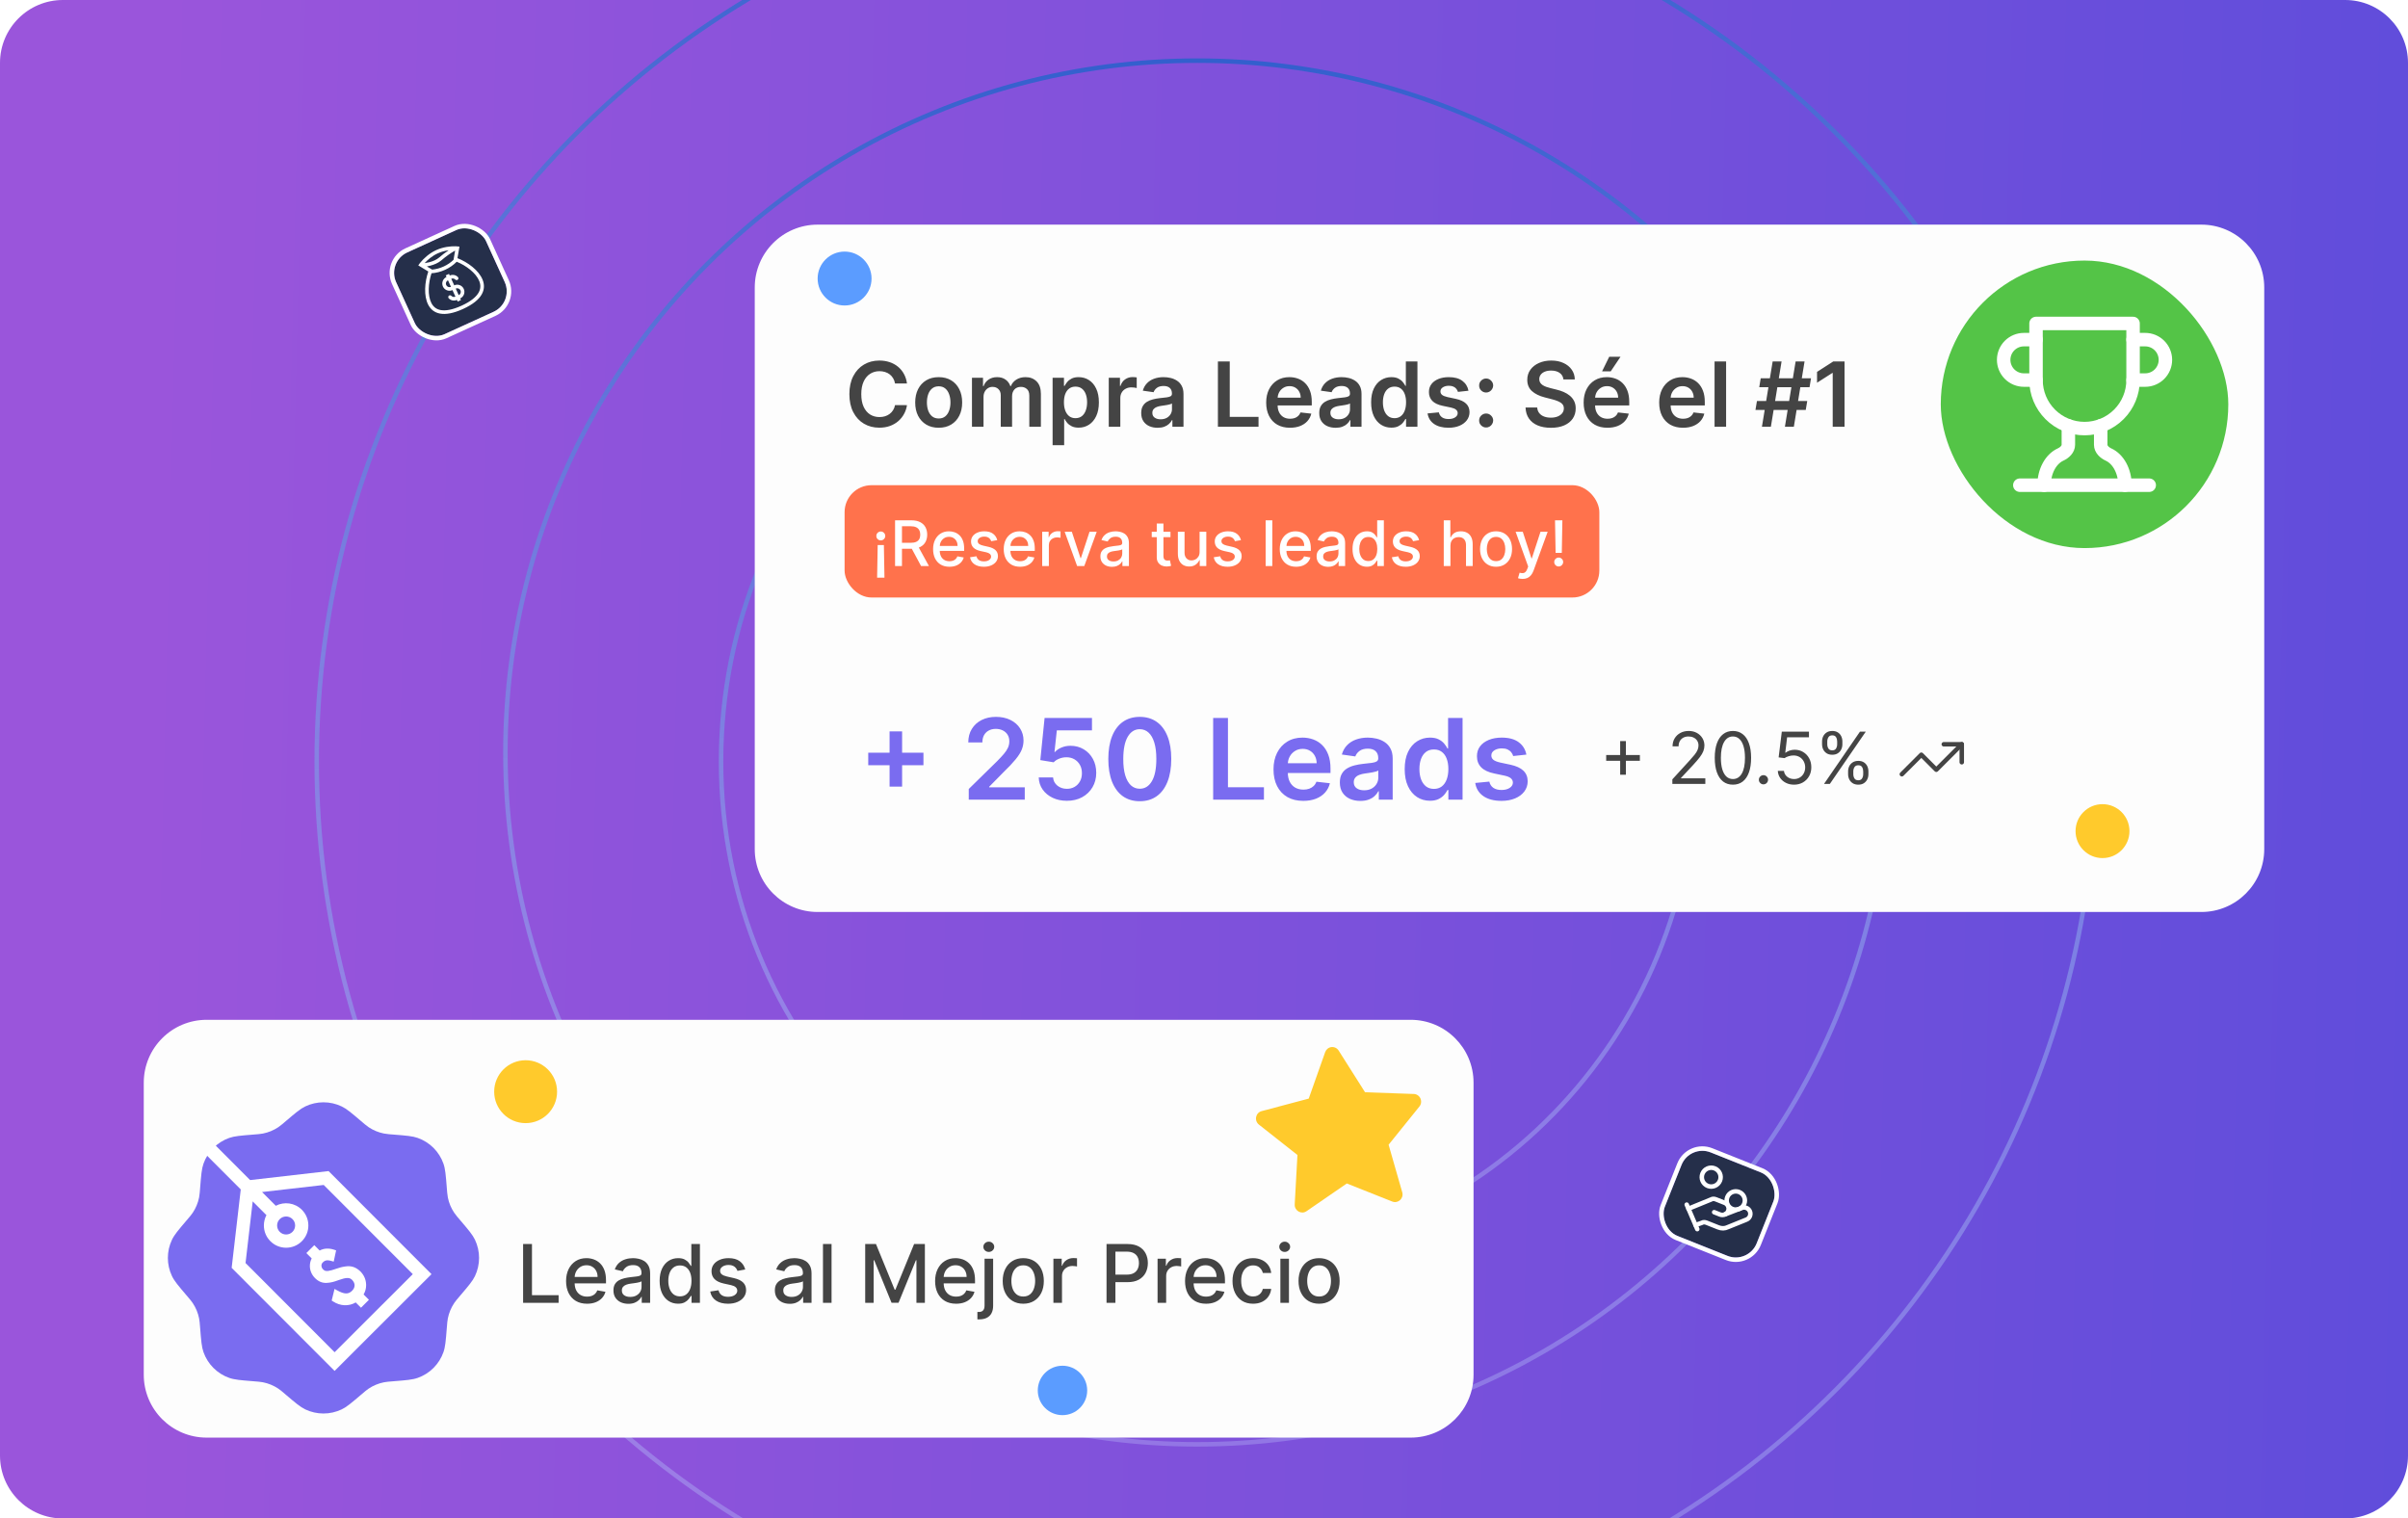 <svg width="536" height="338" viewBox="0 0 536 338" fill="none" xmlns="http://www.w3.org/2000/svg">
<g clip-path="url(#clip0_3881_6015)">
<path d="M0 14C0 6.268 6.268 0 14 0H522C529.732 0 536 6.268 536 14V324C536 331.732 529.732 338 522 338H14C6.268 338 0 331.732 0 324V14Z" fill="url(#paint0_linear_3881_6015)"/>
<circle cx="266.5" cy="167.5" r="154" stroke="url(#paint1_linear_3881_6015)"/>
<path d="M377.5 169.5C377.5 230.814 328.912 280.5 269 280.5C209.088 280.5 160.5 230.814 160.5 169.5C160.5 108.186 209.088 58.5 269 58.5C328.912 58.5 377.5 108.186 377.5 169.5Z" stroke="url(#paint2_linear_3881_6015)"/>
<circle cx="268.5" cy="169.5" r="198" stroke="url(#paint3_linear_3881_6015)"/>
<g filter="url(#filter0_d_3881_6015)">
<path d="M32 225C32 217.268 38.268 211 46 211H314C321.732 211 328 217.268 328 225V290C328 297.732 321.732 304 314 304H46C38.268 304 32 297.732 32 290V225Z" fill="#FDFDFD"/>
<g clip-path="url(#clip1_3881_6015)">
<path d="M61.947 234.903C62.543 234.473 63.115 234.012 63.661 233.521L63.688 233.498C65.79 231.709 66.846 230.81 67.949 230.283C69.215 229.677 70.599 229.363 72.002 229.363C73.404 229.363 74.789 229.677 76.054 230.283C77.158 230.81 78.213 231.709 80.316 233.498L80.342 233.521C80.889 234.012 81.461 234.473 82.056 234.903C83.088 235.596 84.248 236.076 85.468 236.316C86.193 236.433 86.924 236.512 87.657 236.552L87.661 236.552C90.433 236.773 91.821 236.884 92.977 237.293C94.3 237.759 95.502 238.516 96.494 239.508C97.486 240.5 98.243 241.702 98.709 243.025C99.118 244.181 99.228 245.569 99.45 248.341L99.45 248.345C99.49 249.078 99.569 249.809 99.686 250.534C99.925 251.754 100.406 252.913 101.099 253.945C101.529 254.541 101.99 255.113 102.481 255.66L102.503 255.686C104.293 257.788 105.192 258.844 105.719 259.948C106.942 262.511 106.942 265.489 105.719 268.052C105.192 269.156 104.293 270.212 102.503 272.314L102.481 272.34C101.76 273.182 101.4 273.604 101.099 274.055C100.41 275.087 99.928 276.247 99.686 277.466C99.582 277.996 99.537 278.55 99.45 279.655L99.45 279.659C99.228 282.431 99.118 283.819 98.709 284.975C98.243 286.298 97.486 287.5 96.494 288.492C95.502 289.484 94.3 290.241 92.977 290.707C91.821 291.116 90.433 291.227 87.661 291.448L87.657 291.449C86.552 291.535 85.998 291.58 85.468 291.684C84.249 291.927 83.088 292.405 82.056 293.097C81.606 293.399 81.184 293.759 80.342 294.479L80.316 294.502C78.213 296.291 77.158 297.19 76.054 297.718C73.491 298.94 70.512 298.94 67.949 297.718C66.846 297.19 65.79 296.291 63.688 294.502L63.661 294.479C62.82 293.759 62.397 293.399 61.947 293.097C60.915 292.408 59.755 291.927 58.535 291.684C58.006 291.58 57.451 291.535 56.346 291.449L56.343 291.448C53.571 291.227 52.183 291.116 51.026 290.707C49.703 290.241 48.502 289.484 47.51 288.492C46.518 287.5 45.761 286.298 45.294 284.975C44.886 283.819 44.775 282.431 44.553 279.659L44.553 279.655C44.467 278.55 44.422 277.996 44.318 277.466C44.075 276.247 43.597 275.087 42.904 274.055C42.603 273.604 42.243 273.182 41.523 272.34L41.5 272.314C39.711 270.212 38.812 269.156 38.284 268.052C37.062 265.489 37.062 262.511 38.284 259.948C38.812 258.844 39.711 257.788 41.5 255.686L41.523 255.66C42.243 254.818 42.603 254.396 42.904 253.945C43.597 252.913 44.075 251.753 44.318 250.534C44.435 249.809 44.513 249.078 44.553 248.345L44.553 248.341C44.775 245.569 44.886 244.181 45.294 243.025C45.761 241.702 46.518 240.5 47.51 239.508C48.502 238.516 49.703 237.759 51.026 237.293C52.183 236.884 53.571 236.773 56.343 236.552L56.346 236.552C57.451 236.465 58.006 236.42 58.535 236.316C59.755 236.074 60.915 235.596 61.947 234.903Z" fill="#7A6CF0"/>
<g clip-path="url(#clip2_3881_6015)">
<path d="M47.854 238.844L45.77 240.925L53.592 248.758L51.566 266.214L74.478 289.156L96.047 267.615L73.135 244.673L55.676 246.676L47.854 238.844ZM72.057 247.762L91.882 267.613L74.481 284.991L54.656 265.14L56.248 251.418L59.305 254.479C58.934 255.181 58.738 255.967 58.738 256.783C58.738 258.104 59.252 259.347 60.185 260.281C61.12 261.217 62.363 261.733 63.685 261.734C65.007 261.735 66.251 261.22 67.187 260.286C68.123 259.351 68.639 258.107 68.639 256.783C68.639 255.462 68.125 254.22 67.191 253.285C65.624 251.716 63.258 251.42 61.389 252.398L58.332 249.336L72.057 247.762ZM65.107 255.366C65.485 255.745 65.694 256.248 65.694 256.783C65.694 257.319 65.484 257.823 65.105 258.202C64.726 258.58 64.223 258.789 63.687 258.788C63.151 258.788 62.648 258.579 62.27 258.2C61.891 257.822 61.683 257.318 61.683 256.783C61.683 256.247 61.892 255.743 62.271 255.364C63.054 254.583 64.326 254.584 65.107 255.366Z" fill="white"/>
<path d="M68.191 262.924L69.379 264.112C69.113 264.631 68.974 265.204 68.974 265.791C68.974 266.794 69.379 267.752 70.113 268.486C70.905 269.278 71.753 269.619 72.788 269.558C73.682 269.491 74.292 269.344 75.392 268.932C77.058 268.34 77.803 268.323 78.343 268.863C78.689 269.209 78.884 269.586 78.923 269.972C78.926 270.018 78.928 270.063 78.928 270.107C78.928 270.547 78.746 270.935 78.356 271.325C77.551 272.13 76.625 272.102 75.054 271.227L74.468 270.9L73.831 273.488L74.133 273.687C75.735 274.741 77.631 274.816 79.181 273.913L80.356 275.089L82.12 273.325L80.935 272.14C81.307 271.509 81.496 270.815 81.496 270.073C81.496 270.005 81.494 269.937 81.491 269.872C81.447 268.769 81.007 267.793 80.184 266.97L80.169 266.955C79.158 266.027 78.173 265.712 76.88 265.901C76.069 266.013 75.658 266.144 74.884 266.402L73.823 266.738C73.636 266.792 73.383 266.839 73.062 266.899L73.036 266.904C72.46 266.974 72.188 266.826 71.89 266.528C71.674 266.311 71.55 266.016 71.55 265.719C71.55 265.529 71.6 265.253 71.838 265.015C72.282 264.572 72.719 264.386 73.756 264.678L74.281 264.825L74.816 262.321L74.378 262.178C73.186 261.789 72.103 261.85 71.152 262.357L69.955 261.161L68.191 262.924Z" fill="white"/>
</g>
</g>
<path d="M291.31 228.541L294.976 218.184C295.083 217.885 295.27 217.622 295.516 217.425C295.761 217.228 296.056 217.105 296.367 217.07C296.678 217.035 296.993 217.089 297.276 217.226C297.559 217.364 297.8 217.578 297.971 217.847L303.85 227.128L314.699 227.509C315.012 227.518 315.316 227.617 315.577 227.794C315.839 227.97 316.046 228.218 316.177 228.509C316.307 228.8 316.355 229.122 316.315 229.439C316.274 229.755 316.148 230.053 315.949 230.299L309.09 238.807L312.128 249.393C312.518 250.751 311.204 251.967 309.905 251.452L299.788 247.431L290.818 253.603C289.668 254.396 288.116 253.501 288.193 252.088L288.8 241.091L280.219 234.323C279.972 234.128 279.783 233.865 279.674 233.566C279.566 233.267 279.541 232.943 279.603 232.631C279.666 232.319 279.812 232.032 280.027 231.802C280.242 231.572 280.516 231.408 280.818 231.329L291.31 228.541Z" fill="#FFCA2C"/>
<circle cx="236.5" cy="293.5" r="5.5" fill="#5B9CFF"/>
<path d="M116.438 274V260.909H118.413V272.3H124.345V274H116.438ZM130.676 274.198C129.709 274.198 128.876 273.991 128.177 273.578C127.483 273.161 126.946 272.575 126.566 271.82C126.191 271.062 126.004 270.173 126.004 269.155C126.004 268.149 126.191 267.263 126.566 266.496C126.946 265.729 127.474 265.13 128.152 264.7C128.833 264.269 129.63 264.054 130.542 264.054C131.096 264.054 131.633 264.146 132.153 264.329C132.673 264.512 133.14 264.8 133.553 265.192C133.966 265.584 134.292 266.093 134.531 266.719C134.77 267.342 134.889 268.098 134.889 268.989V269.666H127.084V268.234H133.016C133.016 267.732 132.914 267.286 132.709 266.898C132.505 266.506 132.217 266.197 131.846 265.972C131.48 265.746 131.049 265.633 130.555 265.633C130.018 265.633 129.549 265.765 129.149 266.029C128.752 266.289 128.446 266.63 128.228 267.052C128.015 267.469 127.909 267.923 127.909 268.413V269.532C127.909 270.188 128.024 270.746 128.254 271.207C128.488 271.667 128.814 272.018 129.232 272.261C129.65 272.5 130.137 272.619 130.696 272.619C131.058 272.619 131.388 272.568 131.686 272.466C131.985 272.359 132.243 272.202 132.46 271.993C132.677 271.784 132.843 271.526 132.958 271.219L134.767 271.545C134.623 272.078 134.363 272.545 133.988 272.945C133.617 273.342 133.15 273.651 132.588 273.872C132.029 274.089 131.392 274.198 130.676 274.198ZM139.867 274.217C139.244 274.217 138.682 274.102 138.179 273.872C137.676 273.638 137.278 273.299 136.984 272.856C136.694 272.413 136.549 271.869 136.549 271.226C136.549 270.672 136.656 270.216 136.869 269.858C137.082 269.5 137.369 269.217 137.732 269.008C138.094 268.799 138.499 268.641 138.946 268.535C139.394 268.428 139.85 268.347 140.314 268.292C140.902 268.224 141.379 268.168 141.746 268.126C142.112 268.079 142.379 268.004 142.545 267.902C142.711 267.8 142.794 267.634 142.794 267.403V267.359C142.794 266.8 142.637 266.368 142.321 266.061C142.01 265.754 141.546 265.601 140.928 265.601C140.284 265.601 139.777 265.744 139.406 266.029C139.04 266.31 138.786 266.624 138.646 266.969L136.85 266.56C137.063 265.963 137.374 265.482 137.783 265.115C138.196 264.744 138.671 264.476 139.208 264.31C139.745 264.139 140.31 264.054 140.902 264.054C141.294 264.054 141.71 264.101 142.149 264.195C142.592 264.284 143.005 264.45 143.389 264.693C143.776 264.936 144.094 265.283 144.341 265.735C144.588 266.183 144.712 266.764 144.712 267.48V274H142.845V272.658H142.769C142.645 272.905 142.46 273.148 142.213 273.386C141.965 273.625 141.648 273.823 141.26 273.981C140.872 274.138 140.408 274.217 139.867 274.217ZM140.282 272.683C140.811 272.683 141.262 272.579 141.637 272.37C142.017 272.161 142.304 271.888 142.5 271.552C142.7 271.211 142.801 270.847 142.801 270.459V269.193C142.732 269.261 142.6 269.325 142.404 269.385C142.213 269.44 141.993 269.489 141.746 269.532C141.499 269.57 141.258 269.607 141.024 269.641C140.789 269.67 140.593 269.696 140.436 269.717C140.065 269.764 139.726 269.843 139.419 269.954C139.117 270.065 138.874 270.224 138.691 270.433C138.512 270.638 138.422 270.911 138.422 271.251C138.422 271.724 138.597 272.082 138.946 272.325C139.296 272.564 139.741 272.683 140.282 272.683ZM150.933 274.192C150.14 274.192 149.433 273.989 148.811 273.585C148.193 273.175 147.707 272.594 147.353 271.839C147.004 271.081 146.829 270.171 146.829 269.11C146.829 268.049 147.006 267.141 147.36 266.387C147.718 265.633 148.208 265.055 148.83 264.655C149.452 264.254 150.157 264.054 150.946 264.054C151.555 264.054 152.045 264.156 152.416 264.361C152.791 264.561 153.081 264.795 153.285 265.064C153.494 265.332 153.656 265.569 153.771 265.773H153.886V260.909H155.797V274H153.931V272.472H153.771C153.656 272.681 153.49 272.92 153.272 273.188C153.059 273.457 152.765 273.691 152.39 273.891C152.015 274.092 151.529 274.192 150.933 274.192ZM151.355 272.562C151.904 272.562 152.369 272.417 152.748 272.127C153.132 271.833 153.422 271.426 153.618 270.906C153.818 270.386 153.918 269.781 153.918 269.091C153.918 268.409 153.82 267.812 153.624 267.301C153.428 266.79 153.14 266.391 152.761 266.106C152.382 265.82 151.913 265.678 151.355 265.678C150.779 265.678 150.3 265.827 149.917 266.125C149.533 266.423 149.243 266.83 149.047 267.346C148.855 267.862 148.76 268.443 148.76 269.091C148.76 269.747 148.858 270.337 149.054 270.862C149.25 271.386 149.539 271.801 149.923 272.108C150.311 272.411 150.788 272.562 151.355 272.562ZM165.882 266.579L164.15 266.886C164.078 266.664 163.963 266.453 163.805 266.253C163.651 266.053 163.443 265.888 163.178 265.761C162.914 265.633 162.584 265.569 162.188 265.569C161.646 265.569 161.195 265.69 160.833 265.933C160.47 266.172 160.289 266.481 160.289 266.86C160.289 267.188 160.411 267.452 160.654 267.653C160.896 267.853 161.289 268.017 161.83 268.145L163.389 268.503C164.293 268.712 164.966 269.033 165.409 269.468C165.852 269.903 166.074 270.467 166.074 271.162C166.074 271.75 165.904 272.274 165.563 272.734C165.226 273.19 164.755 273.548 164.15 273.808C163.549 274.068 162.852 274.198 162.06 274.198C160.96 274.198 160.063 273.964 159.369 273.495C158.674 273.022 158.248 272.351 158.09 271.482L159.938 271.2C160.053 271.682 160.289 272.046 160.647 272.293C161.005 272.536 161.472 272.658 162.047 272.658C162.673 272.658 163.174 272.528 163.549 272.268C163.924 272.004 164.112 271.682 164.112 271.303C164.112 270.996 163.997 270.738 163.767 270.529C163.541 270.32 163.193 270.163 162.725 270.056L161.063 269.692C160.146 269.483 159.469 269.151 159.03 268.695C158.595 268.239 158.378 267.661 158.378 266.962C158.378 266.383 158.54 265.876 158.864 265.441C159.188 265.006 159.635 264.668 160.206 264.425C160.777 264.178 161.431 264.054 162.169 264.054C163.23 264.054 164.065 264.284 164.674 264.744C165.284 265.2 165.686 265.812 165.882 266.579ZM175.796 274.217C175.174 274.217 174.612 274.102 174.109 273.872C173.606 273.638 173.208 273.299 172.914 272.856C172.624 272.413 172.479 271.869 172.479 271.226C172.479 270.672 172.585 270.216 172.798 269.858C173.012 269.5 173.299 269.217 173.661 269.008C174.024 268.799 174.428 268.641 174.876 268.535C175.323 268.428 175.779 268.347 176.244 268.292C176.832 268.224 177.309 268.168 177.676 268.126C178.042 268.079 178.308 268.004 178.475 267.902C178.641 267.8 178.724 267.634 178.724 267.403V267.359C178.724 266.8 178.566 266.368 178.251 266.061C177.94 265.754 177.475 265.601 176.857 265.601C176.214 265.601 175.707 265.744 175.336 266.029C174.97 266.31 174.716 266.624 174.575 266.969L172.779 266.56C172.992 265.963 173.303 265.482 173.713 265.115C174.126 264.744 174.601 264.476 175.138 264.31C175.675 264.139 176.24 264.054 176.832 264.054C177.224 264.054 177.639 264.101 178.078 264.195C178.521 264.284 178.935 264.45 179.318 264.693C179.706 264.936 180.024 265.283 180.271 265.735C180.518 266.183 180.642 266.764 180.642 267.48V274H178.775V272.658H178.698C178.575 272.905 178.389 273.148 178.142 273.386C177.895 273.625 177.578 273.823 177.19 273.981C176.802 274.138 176.338 274.217 175.796 274.217ZM176.212 272.683C176.74 272.683 177.192 272.579 177.567 272.37C177.946 272.161 178.234 271.888 178.43 271.552C178.63 271.211 178.73 270.847 178.73 270.459V269.193C178.662 269.261 178.53 269.325 178.334 269.385C178.142 269.44 177.923 269.489 177.676 269.532C177.428 269.57 177.188 269.607 176.953 269.641C176.719 269.67 176.523 269.696 176.365 269.717C175.994 269.764 175.656 269.843 175.349 269.954C175.046 270.065 174.803 270.224 174.62 270.433C174.441 270.638 174.352 270.911 174.352 271.251C174.352 271.724 174.526 272.082 174.876 272.325C175.225 272.564 175.671 272.683 176.212 272.683ZM185.098 260.909V274H183.187V260.909H185.098ZM192.587 260.909H194.984L199.151 271.085H199.305L203.472 260.909H205.869V274H203.99V264.527H203.869L200.008 273.981H198.448L194.587 264.521H194.466V274H192.587V260.909ZM212.819 274.198C211.852 274.198 211.019 273.991 210.32 273.578C209.625 273.161 209.088 272.575 208.709 271.82C208.334 271.062 208.146 270.173 208.146 269.155C208.146 268.149 208.334 267.263 208.709 266.496C209.088 265.729 209.617 265.13 210.294 264.7C210.976 264.269 211.773 264.054 212.685 264.054C213.239 264.054 213.776 264.146 214.296 264.329C214.816 264.512 215.282 264.8 215.695 265.192C216.109 265.584 216.435 266.093 216.673 266.719C216.912 267.342 217.031 268.098 217.031 268.989V269.666H209.227V268.234H215.159C215.159 267.732 215.056 267.286 214.852 266.898C214.647 266.506 214.36 266.197 213.989 265.972C213.622 265.746 213.192 265.633 212.698 265.633C212.161 265.633 211.692 265.765 211.291 266.029C210.895 266.289 210.588 266.63 210.371 267.052C210.158 267.469 210.051 267.923 210.051 268.413V269.532C210.051 270.188 210.166 270.746 210.396 271.207C210.631 271.667 210.957 272.018 211.374 272.261C211.792 272.5 212.28 272.619 212.838 272.619C213.2 272.619 213.531 272.568 213.829 272.466C214.127 272.359 214.385 272.202 214.602 271.993C214.82 271.784 214.986 271.526 215.101 271.219L216.91 271.545C216.765 272.078 216.505 272.545 216.13 272.945C215.759 273.342 215.293 273.651 214.73 273.872C214.172 274.089 213.535 274.198 212.819 274.198ZM219.152 264.182H221.063V274.639C221.063 275.295 220.944 275.849 220.705 276.301C220.471 276.753 220.121 277.096 219.657 277.33C219.197 277.565 218.628 277.682 217.95 277.682C217.882 277.682 217.818 277.682 217.759 277.682C217.695 277.682 217.629 277.68 217.56 277.675V276.033C217.62 276.033 217.673 276.033 217.72 276.033C217.763 276.033 217.812 276.033 217.867 276.033C218.319 276.033 218.645 275.911 218.845 275.668C219.05 275.43 219.152 275.082 219.152 274.626V264.182ZM220.098 262.667C219.766 262.667 219.48 262.556 219.241 262.335C219.007 262.109 218.89 261.84 218.89 261.529C218.89 261.214 219.007 260.945 219.241 260.724C219.48 260.498 219.766 260.385 220.098 260.385C220.43 260.385 220.714 260.498 220.948 260.724C221.187 260.945 221.306 261.214 221.306 261.529C221.306 261.84 221.187 262.109 220.948 262.335C220.714 262.556 220.43 262.667 220.098 262.667ZM227.77 274.198C226.85 274.198 226.046 273.987 225.36 273.565C224.674 273.143 224.142 272.553 223.762 271.795C223.383 271.036 223.193 270.15 223.193 269.136C223.193 268.117 223.383 267.227 223.762 266.464C224.142 265.701 224.674 265.109 225.36 264.687C226.046 264.265 226.85 264.054 227.77 264.054C228.691 264.054 229.494 264.265 230.18 264.687C230.866 265.109 231.399 265.701 231.778 266.464C232.157 267.227 232.347 268.117 232.347 269.136C232.347 270.15 232.157 271.036 231.778 271.795C231.399 272.553 230.866 273.143 230.18 273.565C229.494 273.987 228.691 274.198 227.77 274.198ZM227.776 272.594C228.373 272.594 228.867 272.436 229.259 272.121C229.651 271.805 229.941 271.386 230.129 270.862C230.32 270.337 230.416 269.76 230.416 269.129C230.416 268.503 230.32 267.928 230.129 267.403C229.941 266.875 229.651 266.451 229.259 266.131C228.867 265.812 228.373 265.652 227.776 265.652C227.176 265.652 226.677 265.812 226.281 266.131C225.889 266.451 225.597 266.875 225.405 267.403C225.218 267.928 225.124 268.503 225.124 269.129C225.124 269.76 225.218 270.337 225.405 270.862C225.597 271.386 225.889 271.805 226.281 272.121C226.677 272.436 227.176 272.594 227.776 272.594ZM234.48 274V264.182H236.327V265.741H236.43C236.609 265.213 236.924 264.798 237.376 264.495C237.832 264.188 238.347 264.035 238.923 264.035C239.042 264.035 239.183 264.039 239.344 264.048C239.511 264.056 239.641 264.067 239.734 264.08V265.908C239.658 265.886 239.521 265.863 239.325 265.837C239.129 265.808 238.933 265.793 238.737 265.793C238.286 265.793 237.883 265.888 237.529 266.08C237.18 266.268 236.903 266.53 236.698 266.866C236.494 267.199 236.391 267.578 236.391 268.004V274H234.48ZM246.305 274V260.909H250.972C251.99 260.909 252.834 261.094 253.503 261.465C254.172 261.836 254.673 262.343 255.005 262.987C255.337 263.626 255.504 264.346 255.504 265.147C255.504 265.952 255.335 266.677 254.999 267.32C254.666 267.96 254.163 268.467 253.49 268.842C252.821 269.212 251.979 269.398 250.965 269.398H247.756V267.723H250.786C251.43 267.723 251.952 267.612 252.352 267.391C252.753 267.165 253.047 266.858 253.234 266.47C253.422 266.082 253.516 265.641 253.516 265.147C253.516 264.653 253.422 264.214 253.234 263.83C253.047 263.447 252.751 263.146 252.346 262.929C251.945 262.712 251.417 262.603 250.761 262.603H248.281V274H246.305ZM257.666 274V264.182H259.513V265.741H259.615C259.794 265.213 260.11 264.798 260.561 264.495C261.017 264.188 261.533 264.035 262.108 264.035C262.227 264.035 262.368 264.039 262.53 264.048C262.696 264.056 262.826 264.067 262.92 264.08V265.908C262.843 265.886 262.707 265.863 262.511 265.837C262.315 265.808 262.119 265.793 261.923 265.793C261.471 265.793 261.068 265.888 260.715 266.08C260.365 266.268 260.088 266.53 259.884 266.866C259.679 267.199 259.577 267.578 259.577 268.004V274H257.666ZM268.454 274.198C267.487 274.198 266.653 273.991 265.955 273.578C265.26 273.161 264.723 272.575 264.344 271.82C263.969 271.062 263.781 270.173 263.781 269.155C263.781 268.149 263.969 267.263 264.344 266.496C264.723 265.729 265.251 265.13 265.929 264.7C266.611 264.269 267.408 264.054 268.32 264.054C268.874 264.054 269.411 264.146 269.93 264.329C270.45 264.512 270.917 264.8 271.33 265.192C271.744 265.584 272.07 266.093 272.308 266.719C272.547 267.342 272.666 268.098 272.666 268.989V269.666H264.862V268.234H270.793C270.793 267.732 270.691 267.286 270.487 266.898C270.282 266.506 269.994 266.197 269.624 265.972C269.257 265.746 268.827 265.633 268.332 265.633C267.795 265.633 267.327 265.765 266.926 266.029C266.53 266.289 266.223 266.63 266.006 267.052C265.793 267.469 265.686 267.923 265.686 268.413V269.532C265.686 270.188 265.801 270.746 266.031 271.207C266.266 271.667 266.592 272.018 267.009 272.261C267.427 272.5 267.915 272.619 268.473 272.619C268.835 272.619 269.165 272.568 269.464 272.466C269.762 272.359 270.02 272.202 270.237 271.993C270.455 271.784 270.621 271.526 270.736 271.219L272.545 271.545C272.4 272.078 272.14 272.545 271.765 272.945C271.394 273.342 270.928 273.651 270.365 273.872C269.807 274.089 269.17 274.198 268.454 274.198ZM278.922 274.198C277.972 274.198 277.154 273.983 276.468 273.553C275.786 273.118 275.262 272.519 274.895 271.756C274.529 270.994 274.346 270.12 274.346 269.136C274.346 268.138 274.533 267.259 274.908 266.496C275.283 265.729 275.812 265.13 276.493 264.7C277.175 264.269 277.979 264.054 278.903 264.054C279.649 264.054 280.314 264.192 280.898 264.469C281.481 264.742 281.952 265.126 282.31 265.62C282.672 266.114 282.888 266.692 282.956 267.352H281.096C280.993 266.892 280.759 266.496 280.393 266.163C280.03 265.831 279.545 265.665 278.935 265.665C278.403 265.665 277.936 265.805 277.535 266.087C277.139 266.364 276.83 266.76 276.608 267.276C276.387 267.787 276.276 268.392 276.276 269.091C276.276 269.807 276.385 270.425 276.602 270.945C276.819 271.464 277.126 271.867 277.523 272.153C277.923 272.438 278.394 272.581 278.935 272.581C279.297 272.581 279.626 272.515 279.92 272.383C280.218 272.246 280.467 272.053 280.667 271.801C280.872 271.55 281.015 271.247 281.096 270.893H282.956C282.888 271.528 282.681 272.095 282.336 272.594C281.991 273.092 281.528 273.484 280.949 273.77C280.373 274.055 279.698 274.198 278.922 274.198ZM285 274V264.182H286.911V274H285ZM285.965 262.667C285.632 262.667 285.347 262.556 285.108 262.335C284.874 262.109 284.757 261.84 284.757 261.529C284.757 261.214 284.874 260.945 285.108 260.724C285.347 260.498 285.632 260.385 285.965 260.385C286.297 260.385 286.581 260.498 286.815 260.724C287.054 260.945 287.173 261.214 287.173 261.529C287.173 261.84 287.054 262.109 286.815 262.335C286.581 262.556 286.297 262.667 285.965 262.667ZM293.618 274.198C292.697 274.198 291.894 273.987 291.208 273.565C290.522 273.143 289.989 272.553 289.61 271.795C289.231 271.036 289.041 270.15 289.041 269.136C289.041 268.117 289.231 267.227 289.61 266.464C289.989 265.701 290.522 265.109 291.208 264.687C291.894 264.265 292.697 264.054 293.618 264.054C294.538 264.054 295.341 264.265 296.028 264.687C296.714 265.109 297.246 265.701 297.626 266.464C298.005 267.227 298.194 268.117 298.194 269.136C298.194 270.15 298.005 271.036 297.626 271.795C297.246 272.553 296.714 273.143 296.028 273.565C295.341 273.987 294.538 274.198 293.618 274.198ZM293.624 272.594C294.221 272.594 294.715 272.436 295.107 272.121C295.499 271.805 295.789 271.386 295.976 270.862C296.168 270.337 296.264 269.76 296.264 269.129C296.264 268.503 296.168 267.928 295.976 267.403C295.789 266.875 295.499 266.451 295.107 266.131C294.715 265.812 294.221 265.652 293.624 265.652C293.023 265.652 292.525 265.812 292.128 266.131C291.736 266.451 291.444 266.875 291.253 267.403C291.065 267.928 290.971 268.503 290.971 269.129C290.971 269.76 291.065 270.337 291.253 270.862C291.444 271.386 291.736 271.805 292.128 272.121C292.525 272.436 293.023 272.594 293.624 272.594Z" fill="#444444"/>
<circle cx="117" cy="227" r="7" fill="#FFCA2C"/>
</g>
<g filter="url(#filter1_d_3881_6015)">
<path d="M168 48C168 40.268 174.268 34 182 34H490C497.732 34 504 40.268 504 48V173C504 180.732 497.732 187 490 187H182C174.268 187 168 180.732 168 173V48Z" fill="#FDFDFD"/>
<rect x="432" y="42" width="64" height="64" rx="32" fill="#54C447"/>
<path d="M453.2 68.6H450.5C449.307 68.6 448.162 68.126 447.318 67.282C446.474 66.438 446 65.293 446 64.1C446 62.907 446.474 61.762 447.318 60.918C448.162 60.074 449.307 59.6 450.5 59.6H453.2" stroke="white" stroke-width="3" stroke-linecap="round" stroke-linejoin="round"/>
<path d="M474.801 68.6H477.501C478.694 68.6 479.839 68.126 480.683 67.282C481.527 66.438 482.001 65.293 482.001 64.1C482.001 62.907 481.527 61.762 480.683 60.918C479.839 60.074 478.694 59.6 477.501 59.6H474.801" stroke="white" stroke-width="3" stroke-linecap="round" stroke-linejoin="round"/>
<path d="M449.598 92H478.398" stroke="white" stroke-width="3" stroke-linecap="round" stroke-linejoin="round"/>
<path d="M460.4 78.788V83C460.4 83.99 459.554 84.764 458.654 85.178C456.53 86.15 455 88.832 455 92" stroke="white" stroke-width="3" stroke-linecap="round" stroke-linejoin="round"/>
<path d="M467.598 78.788V83C467.598 83.99 468.444 84.764 469.344 85.178C471.468 86.15 472.998 88.832 472.998 92" stroke="white" stroke-width="3" stroke-linecap="round" stroke-linejoin="round"/>
<path d="M474.803 56H453.203V68.6C453.203 71.465 454.341 74.212 456.366 76.237C458.392 78.262 461.139 79.4 464.003 79.4C466.868 79.4 469.615 78.262 471.64 76.237C473.665 74.212 474.803 71.465 474.803 68.6V56Z" stroke="white" stroke-width="3" stroke-linecap="round" stroke-linejoin="round"/>
<circle cx="188" cy="46" r="6" fill="#5B9CFF"/>
<circle cx="468" cy="169" r="6" fill="#FFCA2C"/>
<path d="M201.885 69.362H199.229C199.153 68.927 199.013 68.541 198.81 68.204C198.606 67.864 198.353 67.575 198.05 67.338C197.747 67.101 197.401 66.924 197.013 66.805C196.629 66.682 196.215 66.621 195.77 66.621C194.979 66.621 194.278 66.82 193.668 67.217C193.057 67.61 192.579 68.188 192.233 68.95C191.887 69.708 191.714 70.633 191.714 71.727C191.714 72.84 191.887 73.778 192.233 74.54C192.583 75.297 193.062 75.87 193.668 76.258C194.278 76.642 194.977 76.834 195.763 76.834C196.198 76.834 196.606 76.777 196.984 76.663C197.368 76.545 197.711 76.372 198.014 76.145C198.322 75.918 198.58 75.638 198.788 75.307C199.001 74.975 199.148 74.597 199.229 74.171L201.885 74.185C201.786 74.876 201.57 75.525 201.239 76.131C200.912 76.737 200.483 77.272 199.953 77.736C199.423 78.195 198.803 78.555 198.092 78.815C197.382 79.071 196.594 79.199 195.727 79.199C194.449 79.199 193.308 78.903 192.304 78.311C191.3 77.719 190.509 76.865 189.932 75.747C189.354 74.63 189.065 73.29 189.065 71.727C189.065 70.16 189.357 68.82 189.939 67.707C190.521 66.59 191.314 65.735 192.318 65.144C193.322 64.552 194.458 64.256 195.727 64.256C196.537 64.256 197.29 64.369 197.986 64.597C198.682 64.824 199.302 65.158 199.847 65.598C200.391 66.034 200.839 66.569 201.189 67.203C201.544 67.833 201.776 68.553 201.885 69.362ZM208.943 79.213C207.877 79.213 206.954 78.979 206.173 78.51C205.392 78.041 204.786 77.385 204.355 76.543C203.929 75.7 203.716 74.715 203.716 73.588C203.716 72.461 203.929 71.474 204.355 70.626C204.786 69.779 205.392 69.121 206.173 68.652C206.954 68.183 207.877 67.949 208.943 67.949C210.008 67.949 210.931 68.183 211.713 68.652C212.494 69.121 213.098 69.779 213.524 70.626C213.955 71.474 214.17 72.461 214.17 73.588C214.17 74.715 213.955 75.7 213.524 76.543C213.098 77.385 212.494 78.041 211.713 78.51C210.931 78.979 210.008 79.213 208.943 79.213ZM208.957 77.153C209.535 77.153 210.018 76.995 210.406 76.678C210.794 76.356 211.083 75.925 211.272 75.385C211.467 74.845 211.564 74.244 211.564 73.581C211.564 72.913 211.467 72.31 211.272 71.77C211.083 71.225 210.794 70.792 210.406 70.47C210.018 70.148 209.535 69.987 208.957 69.987C208.365 69.987 207.873 70.148 207.48 70.47C207.092 70.792 206.8 71.225 206.606 71.77C206.417 72.31 206.322 72.913 206.322 73.581C206.322 74.244 206.417 74.845 206.606 75.385C206.8 75.925 207.092 76.356 207.48 76.678C207.873 76.995 208.365 77.153 208.957 77.153ZM216.352 79V68.091H218.81V69.945H218.938C219.165 69.32 219.541 68.832 220.067 68.481C220.592 68.126 221.22 67.949 221.949 67.949C222.688 67.949 223.31 68.129 223.817 68.489C224.328 68.844 224.688 69.329 224.896 69.945H225.01C225.251 69.338 225.659 68.856 226.232 68.496C226.809 68.131 227.493 67.949 228.284 67.949C229.288 67.949 230.107 68.266 230.741 68.901C231.376 69.535 231.693 70.461 231.693 71.678V79H229.115V72.075C229.115 71.398 228.935 70.903 228.575 70.591C228.215 70.274 227.775 70.115 227.254 70.115C226.634 70.115 226.149 70.309 225.798 70.697C225.453 71.081 225.28 71.581 225.28 72.196V79H222.759V71.969C222.759 71.405 222.588 70.956 222.247 70.619C221.911 70.283 221.471 70.115 220.926 70.115C220.557 70.115 220.221 70.21 219.918 70.399C219.615 70.584 219.373 70.847 219.193 71.188C219.013 71.524 218.923 71.917 218.923 72.367V79H216.352ZM234.301 83.091V68.091H236.83V69.895H236.979C237.112 69.63 237.299 69.348 237.54 69.05C237.782 68.747 238.108 68.489 238.52 68.276C238.932 68.058 239.458 67.949 240.097 67.949C240.94 67.949 241.7 68.164 242.377 68.595C243.059 69.021 243.598 69.653 243.996 70.492C244.399 71.325 244.6 72.347 244.6 73.56C244.6 74.758 244.403 75.776 244.01 76.614C243.617 77.452 243.082 78.091 242.405 78.531C241.728 78.972 240.961 79.192 240.104 79.192C239.479 79.192 238.961 79.088 238.549 78.879C238.137 78.671 237.805 78.42 237.554 78.126C237.308 77.828 237.116 77.546 236.979 77.281H236.873V83.091H234.301ZM236.823 73.546C236.823 74.251 236.922 74.869 237.121 75.399C237.325 75.93 237.616 76.344 237.995 76.642C238.378 76.936 238.842 77.082 239.387 77.082C239.955 77.082 240.431 76.931 240.814 76.628C241.198 76.32 241.487 75.901 241.681 75.371C241.88 74.836 241.979 74.227 241.979 73.546C241.979 72.868 241.882 72.267 241.688 71.742C241.494 71.216 241.205 70.804 240.821 70.506C240.438 70.207 239.96 70.058 239.387 70.058C238.837 70.058 238.371 70.203 237.988 70.492C237.604 70.78 237.313 71.185 237.114 71.706C236.92 72.227 236.823 72.84 236.823 73.546ZM246.801 79V68.091H249.294V69.909H249.408C249.607 69.279 249.948 68.794 250.431 68.453C250.918 68.108 251.475 67.935 252.1 67.935C252.242 67.935 252.4 67.942 252.576 67.956C252.756 67.965 252.905 67.982 253.023 68.006V70.371C252.914 70.333 252.741 70.3 252.505 70.271C252.273 70.238 252.048 70.222 251.83 70.222C251.361 70.222 250.94 70.323 250.566 70.527C250.196 70.726 249.905 71.003 249.692 71.358C249.479 71.713 249.373 72.123 249.373 72.587V79H246.801ZM257.675 79.22C256.984 79.22 256.361 79.097 255.807 78.851C255.258 78.6 254.822 78.231 254.5 77.743C254.183 77.255 254.025 76.654 254.025 75.939C254.025 75.323 254.138 74.814 254.365 74.412C254.593 74.01 254.903 73.688 255.296 73.446C255.689 73.204 256.132 73.022 256.624 72.899C257.121 72.771 257.635 72.679 258.165 72.622C258.804 72.556 259.323 72.497 259.721 72.445C260.118 72.388 260.407 72.303 260.587 72.189C260.772 72.07 260.864 71.888 260.864 71.642V71.599C260.864 71.064 260.705 70.65 260.388 70.356C260.071 70.063 259.614 69.916 259.017 69.916C258.388 69.916 257.888 70.053 257.519 70.328C257.154 70.603 256.908 70.927 256.78 71.301L254.38 70.96C254.569 70.297 254.882 69.743 255.317 69.298C255.753 68.849 256.285 68.512 256.915 68.29C257.545 68.062 258.241 67.949 259.003 67.949C259.529 67.949 260.052 68.01 260.573 68.133C261.094 68.257 261.569 68.46 262 68.744C262.431 69.024 262.777 69.405 263.037 69.888C263.302 70.371 263.435 70.974 263.435 71.699V79H260.963V77.501H260.878C260.722 77.805 260.502 78.088 260.218 78.354C259.938 78.614 259.586 78.825 259.159 78.986C258.738 79.142 258.243 79.22 257.675 79.22ZM258.343 77.331C258.859 77.331 259.306 77.229 259.685 77.026C260.064 76.817 260.355 76.543 260.559 76.202C260.767 75.861 260.871 75.489 260.871 75.087V73.801C260.791 73.867 260.653 73.929 260.459 73.986C260.27 74.043 260.057 74.092 259.82 74.135C259.583 74.178 259.349 74.215 259.117 74.249C258.885 74.282 258.684 74.31 258.513 74.334C258.13 74.386 257.786 74.471 257.483 74.59C257.18 74.708 256.941 74.874 256.766 75.087C256.591 75.295 256.503 75.565 256.503 75.896C256.503 76.37 256.676 76.727 257.022 76.969C257.367 77.21 257.808 77.331 258.343 77.331ZM271.095 79V64.454H273.73V76.791H280.136V79H271.095ZM287.139 79.213C286.045 79.213 285.1 78.986 284.305 78.531C283.514 78.072 282.906 77.423 282.48 76.585C282.054 75.742 281.841 74.751 281.841 73.609C281.841 72.487 282.054 71.502 282.48 70.655C282.911 69.803 283.512 69.14 284.284 68.666C285.056 68.188 285.962 67.949 287.004 67.949C287.676 67.949 288.311 68.058 288.907 68.276C289.509 68.489 290.039 68.82 290.498 69.27C290.962 69.72 291.327 70.293 291.592 70.989C291.857 71.68 291.99 72.504 291.99 73.46V74.249H283.048V72.516H289.525C289.52 72.023 289.414 71.585 289.206 71.202C288.997 70.813 288.706 70.508 288.332 70.285C287.963 70.063 287.532 69.952 287.039 69.952C286.514 69.952 286.052 70.079 285.654 70.335C285.257 70.586 284.947 70.918 284.724 71.329C284.506 71.737 284.395 72.184 284.39 72.672V74.185C284.39 74.819 284.506 75.364 284.738 75.818C284.97 76.268 285.295 76.614 285.711 76.855C286.128 77.092 286.616 77.21 287.174 77.21C287.548 77.21 287.887 77.158 288.19 77.054C288.493 76.945 288.756 76.787 288.978 76.578C289.201 76.37 289.369 76.112 289.483 75.804L291.883 76.074C291.732 76.708 291.443 77.262 291.017 77.736C290.595 78.204 290.056 78.569 289.397 78.829C288.739 79.085 287.986 79.213 287.139 79.213ZM297.304 79.22C296.613 79.22 295.99 79.097 295.436 78.851C294.887 78.6 294.451 78.231 294.129 77.743C293.812 77.255 293.653 76.654 293.653 75.939C293.653 75.323 293.767 74.814 293.994 74.412C294.222 74.01 294.532 73.688 294.925 73.446C295.318 73.204 295.76 73.022 296.253 72.899C296.75 72.771 297.264 72.679 297.794 72.622C298.433 72.556 298.952 72.497 299.349 72.445C299.747 72.388 300.036 72.303 300.216 72.189C300.401 72.07 300.493 71.888 300.493 71.642V71.599C300.493 71.064 300.334 70.65 300.017 70.356C299.7 70.063 299.243 69.916 298.646 69.916C298.017 69.916 297.517 70.053 297.148 70.328C296.783 70.603 296.537 70.927 296.409 71.301L294.009 70.96C294.198 70.297 294.51 69.743 294.946 69.298C295.382 68.849 295.914 68.512 296.544 68.29C297.174 68.062 297.87 67.949 298.632 67.949C299.158 67.949 299.681 68.01 300.202 68.133C300.723 68.257 301.198 68.46 301.629 68.744C302.06 69.024 302.406 69.405 302.666 69.888C302.931 70.371 303.064 70.974 303.064 71.699V79H300.592V77.501H300.507C300.351 77.805 300.131 78.088 299.847 78.354C299.567 78.614 299.214 78.825 298.788 78.986C298.367 79.142 297.872 79.22 297.304 79.22ZM297.972 77.331C298.488 77.331 298.935 77.229 299.314 77.026C299.693 76.817 299.984 76.543 300.188 76.202C300.396 75.861 300.5 75.489 300.5 75.087V73.801C300.42 73.867 300.282 73.929 300.088 73.986C299.899 74.043 299.686 74.092 299.449 74.135C299.212 74.178 298.978 74.215 298.746 74.249C298.514 74.282 298.313 74.31 298.142 74.334C297.759 74.386 297.415 74.471 297.112 74.59C296.809 74.708 296.57 74.874 296.395 75.087C296.22 75.295 296.132 75.565 296.132 75.896C296.132 76.37 296.305 76.727 296.651 76.969C296.996 77.21 297.437 77.331 297.972 77.331ZM309.697 79.192C308.84 79.192 308.073 78.972 307.396 78.531C306.719 78.091 306.184 77.452 305.791 76.614C305.398 75.776 305.202 74.758 305.202 73.56C305.202 72.347 305.401 71.325 305.798 70.492C306.201 69.653 306.743 69.021 307.425 68.595C308.107 68.164 308.866 67.949 309.705 67.949C310.344 67.949 310.869 68.058 311.281 68.276C311.693 68.489 312.02 68.747 312.261 69.05C312.503 69.348 312.69 69.63 312.822 69.895H312.929V64.454H315.507V79H312.979V77.281H312.822C312.69 77.546 312.498 77.828 312.247 78.126C311.996 78.42 311.665 78.671 311.253 78.879C310.841 79.088 310.322 79.192 309.697 79.192ZM310.415 77.082C310.959 77.082 311.423 76.936 311.807 76.642C312.19 76.344 312.482 75.93 312.68 75.399C312.879 74.869 312.979 74.251 312.979 73.546C312.979 72.84 312.879 72.227 312.68 71.706C312.486 71.185 312.197 70.78 311.814 70.492C311.435 70.203 310.969 70.058 310.415 70.058C309.842 70.058 309.364 70.207 308.98 70.506C308.597 70.804 308.308 71.216 308.114 71.742C307.92 72.267 307.822 72.868 307.822 73.546C307.822 74.227 307.92 74.836 308.114 75.371C308.313 75.901 308.604 76.32 308.987 76.628C309.375 76.931 309.851 77.082 310.415 77.082ZM326.869 70.974L324.525 71.23C324.459 70.993 324.343 70.771 324.177 70.562C324.016 70.354 323.798 70.186 323.524 70.058C323.249 69.93 322.913 69.867 322.515 69.867C321.98 69.867 321.53 69.983 321.166 70.215C320.806 70.447 320.628 70.747 320.633 71.117C320.628 71.434 320.744 71.692 320.981 71.891C321.223 72.09 321.62 72.253 322.174 72.381L324.035 72.778C325.067 73.001 325.834 73.354 326.336 73.837C326.843 74.32 327.099 74.952 327.103 75.733C327.099 76.419 326.897 77.026 326.5 77.551C326.107 78.072 325.56 78.479 324.859 78.773C324.158 79.066 323.353 79.213 322.444 79.213C321.109 79.213 320.034 78.934 319.22 78.375C318.405 77.812 317.92 77.028 317.764 76.024L320.271 75.783C320.385 76.275 320.626 76.647 320.995 76.898C321.365 77.149 321.845 77.274 322.437 77.274C323.048 77.274 323.538 77.149 323.907 76.898C324.281 76.647 324.468 76.337 324.468 75.967C324.468 75.655 324.348 75.397 324.106 75.193C323.869 74.99 323.5 74.833 322.998 74.724L321.137 74.334C320.091 74.116 319.317 73.749 318.815 73.233C318.313 72.712 318.065 72.054 318.069 71.258C318.065 70.586 318.247 70.004 318.616 69.511C318.99 69.014 319.509 68.631 320.172 68.361C320.839 68.086 321.609 67.949 322.48 67.949C323.758 67.949 324.764 68.221 325.498 68.766C326.237 69.31 326.694 70.046 326.869 70.974ZM330.807 79.156C330.376 79.156 330.007 79.005 329.699 78.702C329.391 78.399 329.24 78.029 329.245 77.594C329.24 77.168 329.391 76.803 329.699 76.5C330.007 76.197 330.376 76.046 330.807 76.046C331.224 76.046 331.586 76.197 331.894 76.5C332.206 76.803 332.365 77.168 332.37 77.594C332.365 77.883 332.289 78.145 332.142 78.382C332 78.619 331.811 78.808 331.574 78.95C331.342 79.088 331.087 79.156 330.807 79.156ZM330.807 71.372C330.376 71.372 330.007 71.221 329.699 70.918C329.391 70.61 329.24 70.24 329.245 69.81C329.24 69.383 329.391 69.019 329.699 68.716C330.007 68.408 330.376 68.254 330.807 68.254C331.224 68.254 331.586 68.408 331.894 68.716C332.206 69.019 332.365 69.383 332.37 69.81C332.365 70.094 332.289 70.354 332.142 70.591C332 70.828 331.811 71.017 331.574 71.159C331.342 71.301 331.087 71.372 330.807 71.372ZM348.004 68.453C347.937 67.833 347.658 67.35 347.165 67.004C346.678 66.659 346.043 66.486 345.262 66.486C344.713 66.486 344.242 66.569 343.849 66.734C343.456 66.9 343.155 67.125 342.947 67.409C342.738 67.693 342.632 68.017 342.627 68.382C342.627 68.685 342.696 68.948 342.833 69.171C342.975 69.393 343.167 69.582 343.408 69.739C343.65 69.89 343.917 70.018 344.211 70.122C344.504 70.226 344.8 70.314 345.099 70.385L346.462 70.726C347.012 70.854 347.54 71.026 348.046 71.244C348.558 71.462 349.014 71.737 349.417 72.068C349.824 72.4 350.146 72.8 350.383 73.269C350.62 73.737 350.738 74.287 350.738 74.916C350.738 75.769 350.52 76.519 350.085 77.168C349.649 77.812 349.019 78.316 348.195 78.68C347.376 79.04 346.384 79.22 345.219 79.22C344.088 79.22 343.105 79.045 342.272 78.695C341.443 78.344 340.795 77.833 340.326 77.16C339.862 76.488 339.611 75.669 339.573 74.703H342.165C342.203 75.21 342.36 75.631 342.634 75.967C342.909 76.303 343.266 76.555 343.707 76.72C344.152 76.886 344.649 76.969 345.198 76.969C345.771 76.969 346.273 76.883 346.704 76.713C347.139 76.538 347.48 76.296 347.727 75.989C347.973 75.676 348.098 75.312 348.103 74.895C348.098 74.516 347.987 74.204 347.769 73.957C347.551 73.706 347.246 73.498 346.853 73.332C346.465 73.162 346.01 73.01 345.489 72.878L343.835 72.452C342.637 72.144 341.69 71.678 340.994 71.053C340.302 70.423 339.957 69.587 339.957 68.546C339.957 67.688 340.189 66.938 340.653 66.294C341.121 65.65 341.758 65.151 342.563 64.796C343.368 64.436 344.28 64.256 345.298 64.256C346.33 64.256 347.234 64.436 348.011 64.796C348.792 65.151 349.405 65.645 349.85 66.28C350.295 66.91 350.525 67.634 350.539 68.453H348.004ZM357.803 79.213C356.709 79.213 355.765 78.986 354.969 78.531C354.178 78.072 353.57 77.423 353.144 76.585C352.718 75.742 352.505 74.751 352.505 73.609C352.505 72.487 352.718 71.502 353.144 70.655C353.575 69.803 354.176 69.14 354.948 68.666C355.72 68.188 356.626 67.949 357.668 67.949C358.34 67.949 358.975 68.058 359.571 68.276C360.173 68.489 360.703 68.82 361.162 69.27C361.626 69.72 361.991 70.293 362.256 70.989C362.521 71.68 362.654 72.504 362.654 73.46V74.249H353.712V72.516H360.189C360.185 72.023 360.078 71.585 359.87 71.202C359.661 70.813 359.37 70.508 358.996 70.285C358.627 70.063 358.196 69.952 357.703 69.952C357.178 69.952 356.716 70.079 356.319 70.335C355.921 70.586 355.611 70.918 355.388 71.329C355.17 71.737 355.059 72.184 355.054 72.672V74.185C355.054 74.819 355.17 75.364 355.402 75.818C355.634 76.268 355.959 76.614 356.375 76.855C356.792 77.092 357.28 77.21 357.838 77.21C358.212 77.21 358.551 77.158 358.854 77.054C359.157 76.945 359.42 76.787 359.642 76.578C359.865 76.37 360.033 76.112 360.147 75.804L362.547 76.074C362.396 76.708 362.107 77.262 361.681 77.736C361.259 78.204 360.72 78.569 360.061 78.829C359.403 79.085 358.65 79.213 357.803 79.213ZM356.61 66.656L358.201 63.41H360.715L358.534 66.656H356.61ZM374.619 79.213C373.526 79.213 372.581 78.986 371.786 78.531C370.995 78.072 370.386 77.423 369.96 76.585C369.534 75.742 369.321 74.751 369.321 73.609C369.321 72.487 369.534 71.502 369.96 70.655C370.391 69.803 370.992 69.14 371.764 68.666C372.536 68.188 373.443 67.949 374.484 67.949C375.157 67.949 375.791 68.058 376.388 68.276C376.989 68.489 377.519 68.82 377.979 69.27C378.443 69.72 378.807 70.293 379.072 70.989C379.338 71.68 379.47 72.504 379.47 73.46V74.249H370.528V72.516H377.006C377.001 72.023 376.894 71.585 376.686 71.202C376.478 70.813 376.187 70.508 375.812 70.285C375.443 70.063 375.012 69.952 374.52 69.952C373.994 69.952 373.533 70.079 373.135 70.335C372.737 70.586 372.427 70.918 372.205 71.329C371.987 71.737 371.875 72.184 371.871 72.672V74.185C371.871 74.819 371.987 75.364 372.219 75.818C372.451 76.268 372.775 76.614 373.192 76.855C373.608 77.092 374.096 77.21 374.655 77.21C375.029 77.21 375.367 77.158 375.67 77.054C375.973 76.945 376.236 76.787 376.459 76.578C376.681 76.37 376.849 76.112 376.963 75.804L379.364 76.074C379.212 76.708 378.923 77.262 378.497 77.736C378.076 78.204 377.536 78.569 376.878 78.829C376.22 79.085 375.467 79.213 374.619 79.213ZM384.216 64.454V79H381.645V64.454H384.216ZM397.304 79L399.69 64.454H401.679L399.293 79H397.304ZM390.749 75.25L391.082 73.261H402.276L401.942 75.25H390.749ZM392.19 79L394.577 64.454H396.565L394.179 79H392.19ZM391.594 70.193L391.92 68.204H403.114L402.787 70.193H391.594ZM410.58 64.454V79H407.945V67.019H407.86L404.458 69.192V66.777L408.073 64.454H410.58Z" fill="#444444"/>
<path d="M198.013 159.088V146.801H200.801V159.088H198.013ZM193.264 154.338V151.551H205.551V154.338H193.264ZM215.638 162V159.621L221.95 153.433C222.554 152.823 223.057 152.282 223.46 151.808C223.862 151.335 224.164 150.876 224.365 150.432C224.566 149.988 224.667 149.515 224.667 149.012C224.667 148.438 224.537 147.946 224.276 147.538C224.016 147.124 223.658 146.804 223.202 146.579C222.746 146.354 222.229 146.242 221.649 146.242C221.051 146.242 220.527 146.366 220.077 146.615C219.627 146.857 219.278 147.204 219.03 147.653C218.787 148.103 218.666 148.639 218.666 149.26H215.532C215.532 148.106 215.795 147.103 216.322 146.251C216.849 145.398 217.574 144.739 218.497 144.271C219.426 143.803 220.491 143.57 221.693 143.57C222.912 143.57 223.983 143.797 224.907 144.253C225.83 144.709 226.546 145.333 227.055 146.126C227.57 146.92 227.828 147.825 227.828 148.843C227.828 149.524 227.697 150.192 227.437 150.849C227.176 151.506 226.718 152.234 226.061 153.033C225.41 153.832 224.495 154.8 223.318 155.936L220.184 159.124V159.248H228.103V162H215.638ZM237.487 162.249C236.303 162.249 235.243 162.027 234.308 161.583C233.373 161.133 232.63 160.517 232.08 159.736C231.535 158.955 231.245 158.061 231.21 157.055H234.406C234.465 157.801 234.788 158.41 235.374 158.884C235.96 159.351 236.664 159.585 237.487 159.585C238.132 159.585 238.706 159.437 239.209 159.141C239.712 158.845 240.109 158.434 240.399 157.907C240.689 157.381 240.831 156.78 240.825 156.105C240.831 155.419 240.686 154.809 240.39 154.276C240.094 153.744 239.688 153.326 239.173 153.025C238.658 152.717 238.067 152.563 237.398 152.563C236.853 152.557 236.318 152.658 235.791 152.865C235.264 153.072 234.847 153.344 234.539 153.681L231.565 153.193L232.515 143.818H243.062V146.57H235.241L234.717 151.391H234.823C235.161 150.994 235.637 150.666 236.253 150.406C236.868 150.139 237.543 150.006 238.277 150.006C239.378 150.006 240.36 150.266 241.224 150.787C242.088 151.302 242.769 152.012 243.266 152.918C243.763 153.824 244.012 154.859 244.012 156.025C244.012 157.227 243.734 158.298 243.177 159.239C242.627 160.174 241.86 160.911 240.878 161.45C239.901 161.982 238.771 162.249 237.487 162.249ZM253.706 162.346C252.245 162.346 250.99 161.976 249.942 161.237C248.901 160.491 248.099 159.417 247.536 158.014C246.98 156.605 246.702 154.91 246.702 152.927C246.708 150.944 246.989 149.257 247.545 147.866C248.107 146.47 248.909 145.404 249.951 144.67C250.999 143.937 252.25 143.57 253.706 143.57C255.162 143.57 256.414 143.937 257.462 144.67C258.509 145.404 259.311 146.47 259.868 147.866C260.43 149.263 260.711 150.95 260.711 152.927C260.711 154.915 260.43 156.614 259.868 158.023C259.311 159.425 258.509 160.497 257.462 161.237C256.42 161.976 255.168 162.346 253.706 162.346ZM253.706 159.567C254.843 159.567 255.739 159.008 256.396 157.89C257.059 156.765 257.391 155.111 257.391 152.927C257.391 151.483 257.24 150.269 256.938 149.287C256.636 148.304 256.21 147.565 255.66 147.067C255.109 146.564 254.458 146.313 253.706 146.313C252.576 146.313 251.682 146.875 251.025 148C250.368 149.118 250.037 150.761 250.031 152.927C250.025 154.377 250.17 155.596 250.466 156.585C250.768 157.573 251.194 158.319 251.744 158.822C252.295 159.319 252.949 159.567 253.706 159.567ZM270.039 162V143.818H273.333V159.239H281.341V162H270.039ZM290.094 162.266C288.727 162.266 287.547 161.982 286.552 161.414C285.564 160.84 284.803 160.029 284.271 158.982C283.738 157.928 283.472 156.688 283.472 155.262C283.472 153.859 283.738 152.628 284.271 151.569C284.809 150.503 285.561 149.675 286.526 149.083C287.49 148.485 288.624 148.186 289.926 148.186C290.766 148.186 291.559 148.322 292.305 148.594C293.057 148.861 293.72 149.275 294.294 149.837C294.874 150.4 295.329 151.116 295.661 151.986C295.992 152.85 296.158 153.88 296.158 155.075V156.061H284.981V153.895H293.077C293.071 153.279 292.938 152.732 292.678 152.252C292.417 151.767 292.054 151.385 291.586 151.107C291.124 150.829 290.586 150.69 289.97 150.69C289.313 150.69 288.736 150.849 288.239 151.169C287.742 151.483 287.354 151.897 287.076 152.412C286.804 152.921 286.665 153.48 286.659 154.09V155.981C286.659 156.774 286.804 157.455 287.094 158.023C287.384 158.585 287.789 159.017 288.31 159.319C288.831 159.615 289.44 159.763 290.139 159.763C290.606 159.763 291.03 159.698 291.408 159.567C291.787 159.431 292.116 159.233 292.394 158.973C292.672 158.712 292.882 158.39 293.024 158.005L296.025 158.342C295.835 159.135 295.474 159.828 294.942 160.42C294.415 161.006 293.74 161.461 292.918 161.787C292.095 162.107 291.154 162.266 290.094 162.266ZM302.801 162.275C301.937 162.275 301.158 162.121 300.466 161.814C299.779 161.5 299.235 161.038 298.832 160.429C298.436 159.819 298.238 159.067 298.238 158.174C298.238 157.404 298.38 156.768 298.664 156.265C298.948 155.762 299.336 155.359 299.827 155.058C300.318 154.756 300.871 154.528 301.487 154.374C302.108 154.214 302.751 154.099 303.413 154.028C304.212 153.945 304.861 153.871 305.358 153.806C305.855 153.735 306.216 153.628 306.441 153.486C306.672 153.338 306.787 153.11 306.787 152.803V152.749C306.787 152.08 306.589 151.563 306.192 151.196C305.796 150.829 305.225 150.645 304.479 150.645C303.692 150.645 303.067 150.817 302.606 151.16C302.15 151.503 301.842 151.909 301.682 152.376L298.682 151.95C298.918 151.122 299.309 150.429 299.853 149.873C300.398 149.311 301.064 148.89 301.851 148.612C302.638 148.328 303.508 148.186 304.461 148.186C305.118 148.186 305.772 148.263 306.423 148.417C307.074 148.571 307.669 148.825 308.207 149.18C308.746 149.53 309.178 150.006 309.504 150.61C309.835 151.213 310.001 151.968 310.001 152.874V162H306.911V160.127H306.805C306.609 160.506 306.334 160.861 305.979 161.192C305.63 161.518 305.189 161.781 304.656 161.982C304.13 162.178 303.511 162.275 302.801 162.275ZM303.635 159.914C304.281 159.914 304.84 159.786 305.313 159.532C305.787 159.272 306.151 158.928 306.405 158.502C306.666 158.076 306.796 157.611 306.796 157.108V155.501C306.695 155.584 306.524 155.661 306.281 155.732C306.044 155.803 305.778 155.865 305.482 155.919C305.186 155.972 304.893 156.019 304.603 156.061C304.313 156.102 304.062 156.138 303.848 156.167C303.369 156.232 302.94 156.339 302.561 156.487C302.182 156.635 301.883 156.842 301.665 157.108C301.446 157.369 301.336 157.706 301.336 158.12C301.336 158.712 301.552 159.159 301.984 159.461C302.416 159.763 302.967 159.914 303.635 159.914ZM318.293 162.24C317.221 162.24 316.263 161.964 315.416 161.414C314.57 160.864 313.901 160.065 313.41 159.017C312.919 157.969 312.673 156.697 312.673 155.2C312.673 153.684 312.922 152.406 313.419 151.364C313.922 150.317 314.6 149.527 315.452 148.994C316.304 148.455 317.254 148.186 318.302 148.186C319.101 148.186 319.758 148.322 320.272 148.594C320.787 148.861 321.196 149.183 321.498 149.562C321.799 149.935 322.033 150.287 322.199 150.619H322.332V143.818H325.555V162H322.394V159.852H322.199C322.033 160.183 321.794 160.535 321.48 160.908C321.166 161.275 320.752 161.589 320.237 161.849C319.722 162.109 319.074 162.24 318.293 162.24ZM319.189 159.603C319.87 159.603 320.45 159.42 320.929 159.053C321.409 158.68 321.773 158.162 322.021 157.499C322.27 156.836 322.394 156.064 322.394 155.182C322.394 154.3 322.27 153.533 322.021 152.882C321.779 152.231 321.418 151.725 320.938 151.364C320.465 151.003 319.882 150.823 319.189 150.823C318.473 150.823 317.875 151.009 317.396 151.382C316.917 151.755 316.556 152.27 316.313 152.927C316.07 153.584 315.949 154.335 315.949 155.182C315.949 156.034 316.07 156.795 316.313 157.463C316.562 158.126 316.926 158.65 317.405 159.035C317.89 159.414 318.485 159.603 319.189 159.603ZM339.757 151.968L336.827 152.288C336.745 151.992 336.6 151.714 336.392 151.453C336.191 151.193 335.919 150.983 335.576 150.823C335.232 150.663 334.812 150.583 334.315 150.583C333.646 150.583 333.084 150.728 332.628 151.018C332.178 151.308 331.956 151.684 331.962 152.146C331.956 152.542 332.101 152.865 332.397 153.113C332.699 153.362 333.196 153.566 333.889 153.726L336.215 154.223C337.505 154.501 338.464 154.942 339.091 155.546C339.725 156.15 340.044 156.94 340.05 157.916C340.044 158.774 339.793 159.532 339.295 160.189C338.804 160.84 338.121 161.349 337.245 161.716C336.369 162.083 335.363 162.266 334.226 162.266C332.557 162.266 331.214 161.917 330.196 161.219C329.178 160.514 328.571 159.535 328.376 158.28L331.51 157.978C331.652 158.594 331.953 159.058 332.415 159.372C332.877 159.686 333.478 159.843 334.217 159.843C334.981 159.843 335.593 159.686 336.055 159.372C336.523 159.058 336.756 158.671 336.756 158.209C336.756 157.819 336.605 157.496 336.304 157.241C336.008 156.987 335.546 156.792 334.919 156.656L332.593 156.167C331.285 155.895 330.317 155.436 329.69 154.791C329.062 154.14 328.752 153.317 328.757 152.323C328.752 151.483 328.979 150.755 329.441 150.139C329.909 149.518 330.557 149.038 331.385 148.701C332.22 148.358 333.182 148.186 334.271 148.186C335.869 148.186 337.126 148.526 338.044 149.207C338.967 149.888 339.538 150.808 339.757 151.968Z" fill="#7A6CF0"/>
<path d="M360.636 156.455V148.955H361.909V156.455H360.636ZM357.523 153.341V152.068H365.023V153.341H357.523ZM372.251 158.5V157.477L376.092 153.273C376.543 152.78 376.914 152.352 377.206 151.989C377.498 151.621 377.714 151.277 377.854 150.955C377.998 150.629 378.07 150.288 378.07 149.932C378.07 149.523 377.971 149.169 377.774 148.869C377.581 148.57 377.316 148.339 376.979 148.176C376.642 148.013 376.263 147.932 375.842 147.932C375.395 147.932 375.005 148.025 374.672 148.21C374.342 148.392 374.087 148.648 373.905 148.977C373.727 149.307 373.638 149.693 373.638 150.136H372.297C372.297 149.455 372.454 148.856 372.768 148.341C373.083 147.826 373.511 147.424 374.053 147.136C374.598 146.848 375.21 146.705 375.888 146.705C376.57 146.705 377.174 146.848 377.7 147.136C378.227 147.424 378.64 147.812 378.939 148.301C379.238 148.79 379.388 149.333 379.388 149.932C379.388 150.36 379.31 150.778 379.155 151.188C379.003 151.593 378.738 152.045 378.359 152.545C377.984 153.042 377.464 153.648 376.797 154.364L374.183 157.159V157.25H379.592V158.5H372.251ZM385.734 158.659C384.878 158.659 384.149 158.426 383.547 157.96C382.945 157.491 382.484 156.811 382.166 155.92C381.848 155.027 381.689 153.947 381.689 152.682C381.689 151.424 381.848 150.35 382.166 149.46C382.488 148.566 382.95 147.884 383.553 147.415C384.159 146.941 384.886 146.705 385.734 146.705C386.583 146.705 387.308 146.941 387.911 147.415C388.517 147.884 388.979 148.566 389.297 149.46C389.619 150.35 389.78 151.424 389.78 152.682C389.78 153.947 389.621 155.027 389.303 155.92C388.984 156.811 388.524 157.491 387.922 157.96C387.32 158.426 386.59 158.659 385.734 158.659ZM385.734 157.409C386.583 157.409 387.242 157 387.712 156.182C388.181 155.364 388.416 154.197 388.416 152.682C388.416 151.674 388.308 150.816 388.092 150.108C387.88 149.4 387.573 148.86 387.172 148.489C386.774 148.117 386.295 147.932 385.734 147.932C384.893 147.932 384.236 148.347 383.763 149.176C383.289 150.002 383.053 151.17 383.053 152.682C383.053 153.689 383.159 154.545 383.371 155.25C383.583 155.955 383.888 156.491 384.286 156.858C384.687 157.225 385.17 157.409 385.734 157.409ZM392.533 158.591C392.252 158.591 392.012 158.491 391.811 158.29C391.61 158.089 391.51 157.848 391.51 157.568C391.51 157.288 391.61 157.047 391.811 156.847C392.012 156.646 392.252 156.545 392.533 156.545C392.813 156.545 393.054 156.646 393.254 156.847C393.455 157.047 393.555 157.288 393.555 157.568C393.555 157.754 393.508 157.924 393.413 158.08C393.322 158.235 393.199 158.36 393.044 158.455C392.893 158.545 392.722 158.591 392.533 158.591ZM399.341 158.659C398.674 158.659 398.074 158.527 397.54 158.261C397.006 157.996 396.578 157.633 396.256 157.17C395.934 156.708 395.758 156.182 395.727 155.591H397.091C397.144 156.117 397.383 156.553 397.807 156.898C398.235 157.239 398.746 157.409 399.341 157.409C399.818 157.409 400.242 157.297 400.614 157.074C400.989 156.85 401.282 156.544 401.494 156.153C401.71 155.759 401.818 155.314 401.818 154.818C401.818 154.311 401.706 153.858 401.483 153.46C401.263 153.059 400.96 152.742 400.574 152.511C400.188 152.28 399.746 152.163 399.25 152.159C398.894 152.155 398.528 152.21 398.153 152.324C397.778 152.434 397.47 152.576 397.227 152.75L395.909 152.591L396.614 146.864H402.659V148.114H397.795L397.386 151.545H397.455C397.693 151.356 397.992 151.199 398.352 151.074C398.712 150.949 399.087 150.886 399.477 150.886C400.189 150.886 400.824 151.057 401.381 151.398C401.941 151.735 402.381 152.197 402.699 152.784C403.021 153.371 403.182 154.042 403.182 154.795C403.182 155.538 403.015 156.201 402.682 156.784C402.352 157.364 401.898 157.822 401.318 158.159C400.739 158.492 400.08 158.659 399.341 158.659ZM411.371 156.318V155.705C411.371 155.28 411.458 154.892 411.632 154.54C411.81 154.184 412.068 153.9 412.405 153.688C412.746 153.472 413.159 153.364 413.643 153.364C414.136 153.364 414.549 153.472 414.882 153.688C415.215 153.9 415.467 154.184 415.638 154.54C415.808 154.892 415.893 155.28 415.893 155.705V156.318C415.893 156.742 415.806 157.133 415.632 157.489C415.462 157.841 415.208 158.125 414.871 158.341C414.537 158.553 414.128 158.659 413.643 158.659C413.151 158.659 412.736 158.553 412.399 158.341C412.062 158.125 411.806 157.841 411.632 157.489C411.458 157.133 411.371 156.742 411.371 156.318ZM412.53 155.705V156.318C412.53 156.67 412.613 156.987 412.78 157.267C412.946 157.544 413.234 157.682 413.643 157.682C414.041 157.682 414.321 157.544 414.484 157.267C414.651 156.987 414.734 156.67 414.734 156.318V155.705C414.734 155.352 414.655 155.038 414.496 154.761C414.337 154.481 414.053 154.341 413.643 154.341C413.246 154.341 412.96 154.481 412.786 154.761C412.615 155.038 412.53 155.352 412.53 155.705ZM405.575 149.659V149.045C405.575 148.621 405.662 148.233 405.837 147.881C406.015 147.525 406.272 147.241 406.609 147.028C406.95 146.812 407.363 146.705 407.848 146.705C408.34 146.705 408.753 146.812 409.087 147.028C409.42 147.241 409.672 147.525 409.842 147.881C410.013 148.233 410.098 148.621 410.098 149.045V149.659C410.098 150.083 410.011 150.473 409.837 150.83C409.666 151.182 409.412 151.466 409.075 151.682C408.742 151.894 408.333 152 407.848 152C407.356 152 406.941 151.894 406.604 151.682C406.267 151.466 406.011 151.182 405.837 150.83C405.662 150.473 405.575 150.083 405.575 149.659ZM406.734 149.045V149.659C406.734 150.011 406.818 150.328 406.984 150.608C407.151 150.884 407.439 151.023 407.848 151.023C408.246 151.023 408.526 150.884 408.689 150.608C408.856 150.328 408.939 150.011 408.939 149.659V149.045C408.939 148.693 408.859 148.379 408.7 148.102C408.541 147.822 408.257 147.682 407.848 147.682C407.45 147.682 407.164 147.822 406.99 148.102C406.82 148.379 406.734 148.693 406.734 149.045ZM406.007 158.5L414.007 146.864H415.303L407.303 158.5H406.007Z" fill="#444444"/>
<path d="M436.669 149.667L431.003 155.333L427.669 152L423.336 156.333" stroke="#444444" stroke-linecap="round" stroke-linejoin="round"/>
<path d="M432.672 149.667H436.672V153.667" stroke="#444444" stroke-linecap="round" stroke-linejoin="round"/>
<rect x="188" y="92" width="168" height="25" rx="6" fill="#FF724C"/>
<path d="M196.874 112.58H195.238L195.367 105.327H196.744L196.874 112.58ZM196.058 102.304C196.327 102.304 196.559 102.402 196.754 102.597C196.95 102.79 197.049 103.023 197.053 103.298C197.049 103.57 196.95 103.804 196.754 103.999C196.559 104.192 196.327 104.288 196.058 104.288C195.783 104.288 195.548 104.192 195.352 103.999C195.157 103.804 195.061 103.57 195.064 103.298C195.061 103.113 195.104 102.945 195.193 102.796C195.286 102.647 195.407 102.528 195.556 102.438C195.709 102.349 195.876 102.304 196.058 102.304ZM199.234 110V99.818H202.863C203.652 99.818 204.307 99.954 204.827 100.226C205.351 100.498 205.742 100.874 206 101.354C206.259 101.832 206.388 102.384 206.388 103.01C206.388 103.633 206.257 104.182 205.995 104.656C205.737 105.126 205.346 105.492 204.822 105.754C204.302 106.016 203.647 106.147 202.858 106.147H200.109V104.825H202.719C203.216 104.825 203.62 104.753 203.932 104.611C204.247 104.468 204.477 104.261 204.623 103.989C204.769 103.718 204.842 103.391 204.842 103.01C204.842 102.625 204.767 102.292 204.618 102.011C204.472 101.729 204.242 101.513 203.927 101.364C203.615 101.212 203.206 101.136 202.699 101.136H200.77V110H199.234ZM204.26 105.406L206.776 110H205.026L202.56 105.406H204.26ZM211.333 110.154C210.581 110.154 209.933 109.993 209.39 109.672C208.849 109.347 208.432 108.891 208.137 108.305C207.845 107.715 207.699 107.024 207.699 106.232C207.699 105.449 207.845 104.76 208.137 104.163C208.432 103.567 208.843 103.101 209.37 102.766C209.9 102.432 210.52 102.264 211.229 102.264C211.66 102.264 212.078 102.335 212.482 102.478C212.886 102.621 213.249 102.844 213.571 103.149C213.892 103.454 214.146 103.85 214.331 104.337C214.517 104.821 214.61 105.41 214.61 106.102V106.629H208.539V105.516H213.153C213.153 105.125 213.074 104.778 212.914 104.477C212.755 104.172 212.532 103.931 212.243 103.756C211.958 103.58 211.623 103.492 211.239 103.492C210.821 103.492 210.457 103.595 210.145 103.8C209.837 104.003 209.598 104.268 209.429 104.596C209.264 104.921 209.181 105.274 209.181 105.655V106.525C209.181 107.035 209.27 107.469 209.449 107.827C209.632 108.185 209.885 108.459 210.21 108.648C210.535 108.833 210.914 108.926 211.348 108.926C211.63 108.926 211.887 108.886 212.119 108.807C212.351 108.724 212.551 108.601 212.721 108.439C212.89 108.277 213.019 108.076 213.108 107.837L214.515 108.091C214.403 108.505 214.2 108.868 213.909 109.18C213.62 109.488 213.257 109.728 212.82 109.901C212.386 110.07 211.89 110.154 211.333 110.154ZM221.981 104.228L220.634 104.467C220.578 104.294 220.488 104.13 220.366 103.974C220.246 103.819 220.084 103.691 219.878 103.592C219.673 103.492 219.416 103.442 219.108 103.442C218.687 103.442 218.336 103.537 218.054 103.726C217.772 103.911 217.631 104.152 217.631 104.447C217.631 104.702 217.726 104.907 217.915 105.063C218.104 105.219 218.408 105.347 218.829 105.446L220.042 105.724C220.745 105.887 221.269 106.137 221.613 106.475C221.958 106.813 222.131 107.252 222.131 107.793C222.131 108.25 221.998 108.658 221.733 109.016C221.471 109.37 221.105 109.649 220.634 109.851C220.167 110.053 219.625 110.154 219.008 110.154C218.153 110.154 217.456 109.972 216.915 109.607C216.375 109.239 216.044 108.717 215.921 108.041L217.358 107.822C217.447 108.197 217.631 108.48 217.91 108.673C218.188 108.862 218.551 108.956 218.998 108.956C219.486 108.956 219.875 108.855 220.167 108.653C220.458 108.447 220.604 108.197 220.604 107.902C220.604 107.663 220.515 107.463 220.336 107.3C220.16 107.138 219.89 107.015 219.525 106.933L218.233 106.649C217.52 106.487 216.993 106.228 216.652 105.874C216.314 105.519 216.145 105.07 216.145 104.526C216.145 104.076 216.271 103.681 216.523 103.343C216.774 103.005 217.122 102.741 217.567 102.553C218.011 102.36 218.519 102.264 219.093 102.264C219.918 102.264 220.568 102.443 221.042 102.801C221.516 103.156 221.829 103.631 221.981 104.228ZM227.056 110.154C226.304 110.154 225.656 109.993 225.112 109.672C224.572 109.347 224.154 108.891 223.859 108.305C223.568 107.715 223.422 107.024 223.422 106.232C223.422 105.449 223.568 104.76 223.859 104.163C224.154 103.567 224.565 103.101 225.092 102.766C225.623 102.432 226.242 102.264 226.952 102.264C227.383 102.264 227.8 102.335 228.205 102.478C228.609 102.621 228.972 102.844 229.293 103.149C229.615 103.454 229.868 103.85 230.054 104.337C230.24 104.821 230.332 105.41 230.332 106.102V106.629H224.262V105.516H228.876C228.876 105.125 228.796 104.778 228.637 104.477C228.478 104.172 228.254 103.931 227.966 103.756C227.681 103.58 227.346 103.492 226.962 103.492C226.544 103.492 226.179 103.595 225.868 103.8C225.56 104.003 225.321 104.268 225.152 104.596C224.986 104.921 224.903 105.274 224.903 105.655V106.525C224.903 107.035 224.993 107.469 225.172 107.827C225.354 108.185 225.608 108.459 225.933 108.648C226.257 108.833 226.637 108.926 227.071 108.926C227.353 108.926 227.61 108.886 227.842 108.807C228.074 108.724 228.274 108.601 228.443 108.439C228.612 108.277 228.741 108.076 228.831 107.837L230.238 108.091C230.125 108.505 229.923 108.868 229.631 109.18C229.343 109.488 228.98 109.728 228.543 109.901C228.108 110.07 227.613 110.154 227.056 110.154ZM231.982 110V102.364H233.419V103.577H233.498C233.637 103.166 233.883 102.843 234.234 102.607C234.588 102.369 234.99 102.249 235.437 102.249C235.53 102.249 235.639 102.253 235.765 102.259C235.894 102.266 235.995 102.274 236.068 102.284V103.706C236.009 103.689 235.903 103.671 235.75 103.651C235.598 103.628 235.445 103.616 235.293 103.616C234.941 103.616 234.628 103.691 234.353 103.84C234.081 103.986 233.866 104.19 233.707 104.452C233.548 104.71 233.468 105.005 233.468 105.337V110H231.982ZM244.12 102.364L241.351 110H239.76L236.986 102.364H238.581L240.515 108.24H240.595L242.524 102.364H244.12ZM247.52 110.169C247.037 110.169 246.599 110.08 246.208 109.901C245.817 109.718 245.507 109.455 245.278 109.11C245.053 108.765 244.94 108.343 244.94 107.842C244.94 107.411 245.023 107.057 245.189 106.778C245.354 106.5 245.578 106.28 245.86 106.117C246.142 105.955 246.456 105.832 246.805 105.749C247.153 105.666 247.507 105.603 247.868 105.56C248.326 105.507 248.697 105.464 248.982 105.431C249.267 105.395 249.474 105.337 249.604 105.257C249.733 105.178 249.797 105.048 249.797 104.869V104.835C249.797 104.4 249.675 104.064 249.43 103.825C249.188 103.587 248.826 103.467 248.346 103.467C247.845 103.467 247.451 103.578 247.162 103.8C246.877 104.019 246.68 104.263 246.571 104.531L245.174 104.213C245.34 103.749 245.581 103.375 245.9 103.089C246.221 102.801 246.591 102.592 247.008 102.463C247.426 102.33 247.865 102.264 248.326 102.264C248.631 102.264 248.954 102.301 249.295 102.374C249.64 102.443 249.961 102.572 250.26 102.761C250.561 102.95 250.808 103.22 251.001 103.572C251.193 103.92 251.289 104.372 251.289 104.929V110H249.837V108.956H249.778C249.681 109.148 249.537 109.337 249.345 109.523C249.153 109.708 248.906 109.862 248.604 109.985C248.303 110.108 247.941 110.169 247.52 110.169ZM247.844 108.976C248.255 108.976 248.606 108.895 248.898 108.732C249.193 108.57 249.416 108.358 249.569 108.096C249.724 107.831 249.802 107.547 249.802 107.246V106.261C249.749 106.314 249.647 106.364 249.494 106.411C249.345 106.454 249.174 106.492 248.982 106.525C248.79 106.555 248.603 106.583 248.42 106.609C248.238 106.633 248.086 106.652 247.963 106.669C247.675 106.705 247.411 106.767 247.172 106.853C246.937 106.939 246.748 107.063 246.606 107.226C246.466 107.385 246.397 107.597 246.397 107.862C246.397 108.23 246.533 108.509 246.805 108.697C247.076 108.883 247.423 108.976 247.844 108.976ZM260.539 102.364V103.557H256.367V102.364H260.539ZM257.486 100.534H258.972V107.758C258.972 108.046 259.016 108.263 259.102 108.409C259.188 108.552 259.299 108.649 259.435 108.702C259.574 108.752 259.725 108.777 259.887 108.777C260.007 108.777 260.111 108.769 260.2 108.752C260.29 108.736 260.36 108.722 260.409 108.712L260.678 109.94C260.592 109.973 260.469 110.007 260.31 110.04C260.151 110.076 259.952 110.096 259.713 110.099C259.322 110.106 258.958 110.036 258.619 109.891C258.281 109.745 258.008 109.519 257.799 109.214C257.59 108.91 257.486 108.527 257.486 108.066V100.534ZM267.02 106.833V102.364H268.512V110H267.05V108.678H266.971C266.795 109.085 266.513 109.425 266.125 109.697C265.741 109.965 265.262 110.099 264.689 110.099C264.198 110.099 263.764 109.992 263.386 109.776C263.011 109.558 262.717 109.234 262.501 108.807C262.289 108.379 262.183 107.851 262.183 107.221V102.364H263.669V107.042C263.669 107.562 263.814 107.977 264.102 108.285C264.39 108.593 264.765 108.747 265.225 108.747C265.504 108.747 265.781 108.678 266.056 108.538C266.334 108.399 266.565 108.189 266.747 107.907C266.932 107.625 267.024 107.267 267.02 106.833ZM276.231 104.228L274.884 104.467C274.828 104.294 274.738 104.13 274.616 103.974C274.496 103.819 274.334 103.691 274.128 103.592C273.923 103.492 273.666 103.442 273.358 103.442C272.937 103.442 272.586 103.537 272.304 103.726C272.022 103.911 271.881 104.152 271.881 104.447C271.881 104.702 271.976 104.907 272.165 105.063C272.354 105.219 272.658 105.347 273.079 105.446L274.292 105.724C274.995 105.887 275.519 106.137 275.863 106.475C276.208 106.813 276.381 107.252 276.381 107.793C276.381 108.25 276.248 108.658 275.983 109.016C275.721 109.37 275.355 109.649 274.884 109.851C274.417 110.053 273.875 110.154 273.258 110.154C272.403 110.154 271.706 109.972 271.165 109.607C270.625 109.239 270.294 108.717 270.171 108.041L271.608 107.822C271.697 108.197 271.881 108.48 272.16 108.673C272.438 108.862 272.801 108.956 273.248 108.956C273.736 108.956 274.125 108.855 274.417 108.653C274.708 108.447 274.854 108.197 274.854 107.902C274.854 107.663 274.765 107.463 274.586 107.3C274.41 107.138 274.14 107.015 273.775 106.933L272.483 106.649C271.77 106.487 271.243 106.228 270.902 105.874C270.564 105.519 270.395 105.07 270.395 104.526C270.395 104.076 270.521 103.681 270.773 103.343C271.024 103.005 271.372 102.741 271.817 102.553C272.261 102.36 272.769 102.264 273.343 102.264C274.168 102.264 274.818 102.443 275.292 102.801C275.766 103.156 276.079 103.631 276.231 104.228ZM283.206 99.818V110H281.72V99.818H283.206ZM288.498 110.154C287.745 110.154 287.097 109.993 286.554 109.672C286.013 109.347 285.596 108.891 285.301 108.305C285.009 107.715 284.863 107.024 284.863 106.232C284.863 105.449 285.009 104.76 285.301 104.163C285.596 103.567 286.007 103.101 286.534 102.766C287.064 102.432 287.684 102.264 288.393 102.264C288.824 102.264 289.242 102.335 289.646 102.478C290.05 102.621 290.413 102.844 290.735 103.149C291.056 103.454 291.31 103.85 291.495 104.337C291.681 104.821 291.774 105.41 291.774 106.102V106.629H285.703V105.516H290.317C290.317 105.125 290.238 104.778 290.078 104.477C289.919 104.172 289.696 103.931 289.407 103.756C289.122 103.58 288.788 103.492 288.403 103.492C287.985 103.492 287.621 103.595 287.309 103.8C287.001 104.003 286.762 104.268 286.593 104.596C286.428 104.921 286.345 105.274 286.345 105.655V106.525C286.345 107.035 286.434 107.469 286.613 107.827C286.796 108.185 287.049 108.459 287.374 108.648C287.699 108.833 288.078 108.926 288.512 108.926C288.794 108.926 289.051 108.886 289.283 108.807C289.515 108.724 289.716 108.601 289.885 108.439C290.054 108.277 290.183 108.076 290.272 107.837L291.679 108.091C291.567 108.505 291.364 108.868 291.073 109.18C290.784 109.488 290.422 109.728 289.984 109.901C289.55 110.07 289.054 110.154 288.498 110.154ZM295.645 110.169C295.162 110.169 294.724 110.08 294.333 109.901C293.942 109.718 293.632 109.455 293.403 109.11C293.178 108.765 293.065 108.343 293.065 107.842C293.065 107.411 293.148 107.057 293.314 106.778C293.479 106.5 293.703 106.28 293.985 106.117C294.267 105.955 294.581 105.832 294.93 105.749C295.278 105.666 295.632 105.603 295.993 105.56C296.451 105.507 296.822 105.464 297.107 105.431C297.392 105.395 297.599 105.337 297.729 105.257C297.858 105.178 297.922 105.048 297.922 104.869V104.835C297.922 104.4 297.8 104.064 297.555 103.825C297.313 103.587 296.951 103.467 296.471 103.467C295.97 103.467 295.576 103.578 295.287 103.8C295.002 104.019 294.805 104.263 294.696 104.531L293.299 104.213C293.465 103.749 293.706 103.375 294.025 103.089C294.346 102.801 294.716 102.592 295.133 102.463C295.551 102.33 295.99 102.264 296.451 102.264C296.756 102.264 297.079 102.301 297.42 102.374C297.765 102.443 298.086 102.572 298.385 102.761C298.686 102.95 298.933 103.22 299.126 103.572C299.318 103.92 299.414 104.372 299.414 104.929V110H297.962V108.956H297.903C297.806 109.148 297.662 109.337 297.47 109.523C297.278 109.708 297.031 109.862 296.729 109.985C296.428 110.108 296.066 110.169 295.645 110.169ZM295.969 108.976C296.38 108.976 296.731 108.895 297.023 108.732C297.318 108.57 297.541 108.358 297.694 108.096C297.849 107.831 297.927 107.547 297.927 107.246V106.261C297.874 106.314 297.772 106.364 297.619 106.411C297.47 106.454 297.299 106.492 297.107 106.525C296.915 106.555 296.728 106.583 296.545 106.609C296.363 106.633 296.211 106.652 296.088 106.669C295.8 106.705 295.536 106.767 295.297 106.853C295.062 106.939 294.873 107.063 294.731 107.226C294.591 107.385 294.522 107.597 294.522 107.862C294.522 108.23 294.658 108.509 294.93 108.697C295.201 108.883 295.548 108.976 295.969 108.976ZM304.252 110.149C303.636 110.149 303.086 109.992 302.602 109.677C302.121 109.359 301.743 108.906 301.468 108.32C301.197 107.73 301.061 107.022 301.061 106.197C301.061 105.371 301.198 104.665 301.473 104.079C301.752 103.492 302.133 103.043 302.617 102.732C303.101 102.42 303.649 102.264 304.262 102.264C304.736 102.264 305.118 102.344 305.406 102.503C305.698 102.659 305.923 102.841 306.082 103.05C306.244 103.259 306.37 103.442 306.46 103.602H306.549V99.818H308.036V110H306.584V108.812H306.46C306.37 108.974 306.241 109.16 306.072 109.369C305.906 109.577 305.678 109.76 305.386 109.915C305.094 110.071 304.717 110.149 304.252 110.149ZM304.581 108.881C305.008 108.881 305.369 108.769 305.664 108.543C305.963 108.315 306.188 107.998 306.341 107.594C306.496 107.189 306.574 106.719 306.574 106.182C306.574 105.652 306.498 105.187 306.346 104.79C306.193 104.392 305.969 104.082 305.674 103.86C305.379 103.638 305.015 103.527 304.581 103.527C304.133 103.527 303.76 103.643 303.462 103.875C303.164 104.107 302.938 104.424 302.786 104.825C302.637 105.226 302.562 105.678 302.562 106.182C302.562 106.692 302.638 107.151 302.791 107.559C302.943 107.967 303.169 108.29 303.467 108.528C303.769 108.764 304.14 108.881 304.581 108.881ZM315.88 104.228L314.532 104.467C314.476 104.294 314.387 104.13 314.264 103.974C314.145 103.819 313.982 103.691 313.777 103.592C313.571 103.492 313.314 103.442 313.006 103.442C312.585 103.442 312.234 103.537 311.952 103.726C311.671 103.911 311.53 104.152 311.53 104.447C311.53 104.702 311.624 104.907 311.813 105.063C312.002 105.219 312.307 105.347 312.728 105.446L313.941 105.724C314.644 105.887 315.167 106.137 315.512 106.475C315.857 106.813 316.029 107.252 316.029 107.793C316.029 108.25 315.896 108.658 315.631 109.016C315.369 109.37 315.003 109.649 314.532 109.851C314.065 110.053 313.523 110.154 312.907 110.154C312.052 110.154 311.354 109.972 310.814 109.607C310.273 109.239 309.942 108.717 309.819 108.041L311.256 107.822C311.346 108.197 311.53 108.48 311.808 108.673C312.086 108.862 312.449 108.956 312.897 108.956C313.384 108.956 313.773 108.855 314.065 108.653C314.357 108.447 314.503 108.197 314.503 107.902C314.503 107.663 314.413 107.463 314.234 107.3C314.059 107.138 313.788 107.015 313.424 106.933L312.131 106.649C311.419 106.487 310.892 106.228 310.55 105.874C310.212 105.519 310.043 105.07 310.043 104.526C310.043 104.076 310.169 103.681 310.421 103.343C310.673 103.005 311.021 102.741 311.465 102.553C311.909 102.36 312.418 102.264 312.991 102.264C313.817 102.264 314.466 102.443 314.94 102.801C315.414 103.156 315.727 103.631 315.88 104.228ZM322.855 105.466V110H321.368V99.818H322.835V103.607H322.93C323.108 103.196 323.382 102.869 323.75 102.627C324.118 102.385 324.598 102.264 325.192 102.264C325.715 102.264 326.173 102.372 326.564 102.587C326.958 102.803 327.263 103.124 327.479 103.552C327.697 103.976 327.807 104.506 327.807 105.143V110H326.32V105.322C326.32 104.762 326.176 104.327 325.888 104.019C325.599 103.708 325.198 103.552 324.684 103.552C324.333 103.552 324.018 103.626 323.74 103.776C323.465 103.925 323.248 104.143 323.089 104.432C322.933 104.717 322.855 105.062 322.855 105.466ZM333.007 110.154C332.291 110.154 331.666 109.99 331.133 109.662C330.599 109.334 330.185 108.875 329.89 108.285C329.595 107.695 329.447 107.005 329.447 106.217C329.447 105.424 329.595 104.732 329.89 104.138C330.185 103.545 330.599 103.085 331.133 102.756C331.666 102.428 332.291 102.264 333.007 102.264C333.723 102.264 334.348 102.428 334.881 102.756C335.415 103.085 335.829 103.545 336.124 104.138C336.419 104.732 336.567 105.424 336.567 106.217C336.567 107.005 336.419 107.695 336.124 108.285C335.829 108.875 335.415 109.334 334.881 109.662C334.348 109.99 333.723 110.154 333.007 110.154ZM333.012 108.906C333.476 108.906 333.86 108.784 334.165 108.538C334.47 108.293 334.696 107.967 334.841 107.559C334.991 107.151 335.065 106.702 335.065 106.212C335.065 105.724 334.991 105.277 334.841 104.869C334.696 104.458 334.47 104.129 334.165 103.88C333.86 103.631 333.476 103.507 333.012 103.507C332.545 103.507 332.157 103.631 331.849 103.88C331.544 104.129 331.317 104.458 331.167 104.869C331.022 105.277 330.949 105.724 330.949 106.212C330.949 106.702 331.022 107.151 331.167 107.559C331.317 107.967 331.544 108.293 331.849 108.538C332.157 108.784 332.545 108.906 333.012 108.906ZM338.906 112.864C338.684 112.864 338.481 112.845 338.299 112.809C338.117 112.776 337.981 112.739 337.892 112.7L338.249 111.482C338.521 111.554 338.763 111.586 338.975 111.576C339.187 111.566 339.375 111.487 339.537 111.337C339.703 111.188 339.849 110.945 339.975 110.607L340.159 110.099L337.365 102.364H338.955L340.889 108.29H340.969L342.903 102.364H344.499L341.352 111.019C341.206 111.417 341.02 111.753 340.795 112.028C340.57 112.307 340.301 112.516 339.99 112.655C339.678 112.794 339.317 112.864 338.906 112.864ZM347.77 99.818L347.641 107.072H346.264L346.134 99.818H347.77ZM346.955 110.094C346.68 110.094 346.444 109.998 346.249 109.806C346.053 109.611 345.957 109.375 345.96 109.1C345.957 108.828 346.053 108.596 346.249 108.404C346.444 108.209 346.68 108.111 346.955 108.111C347.223 108.111 347.455 108.209 347.651 108.404C347.846 108.596 347.946 108.828 347.949 109.1C347.946 109.282 347.898 109.45 347.805 109.602C347.715 109.751 347.596 109.871 347.447 109.96C347.298 110.05 347.134 110.094 346.955 110.094Z" fill="white"/>
</g>
<g clip-path="url(#clip3_3881_6015)">
<rect x="86.102" y="58.269" width="22" height="20" rx="5" transform="rotate(-24.545 86.102 58.269)" fill="#252F4A"/>
<path fill-rule="evenodd" clip-rule="evenodd" d="M101.927 61.673C101.697 61.435 101.399 61.275 101.074 61.213C100.748 61.151 100.412 61.192 100.111 61.33L99.945 60.966L99.217 61.298L99.383 61.662C98.997 61.838 98.697 62.161 98.549 62.558C98.401 62.956 98.416 63.396 98.593 63.782C98.769 64.168 99.091 64.469 99.489 64.617C99.886 64.765 100.327 64.749 100.713 64.573L101.377 66.029C101.061 66.173 100.699 66.094 100.469 65.857C100.433 65.818 100.39 65.786 100.341 65.763C100.292 65.741 100.24 65.729 100.186 65.727C100.133 65.725 100.08 65.734 100.03 65.754C99.98 65.773 99.934 65.802 99.896 65.839C99.857 65.876 99.827 65.921 99.806 65.97C99.785 66.019 99.774 66.072 99.774 66.125C99.774 66.179 99.784 66.232 99.805 66.281C99.826 66.331 99.856 66.375 99.894 66.413C100.124 66.651 100.422 66.811 100.747 66.873C101.072 66.935 101.409 66.894 101.71 66.756L101.876 67.12L102.604 66.788L102.437 66.424C102.823 66.248 103.124 65.925 103.272 65.528C103.42 65.13 103.405 64.69 103.228 64.304C103.052 63.918 102.73 63.618 102.332 63.469C101.934 63.321 101.494 63.337 101.108 63.513L100.443 62.057C100.594 61.989 100.762 61.968 100.925 61.999C101.087 62.03 101.236 62.11 101.351 62.229C101.425 62.306 101.526 62.349 101.632 62.351C101.684 62.352 101.737 62.343 101.786 62.324C101.834 62.304 101.879 62.276 101.917 62.239C101.955 62.203 101.985 62.159 102.006 62.111C102.027 62.063 102.038 62.011 102.039 61.958C102.04 61.906 102.03 61.854 102.011 61.805C101.992 61.756 101.963 61.711 101.927 61.673ZM99.716 62.39C99.523 62.478 99.373 62.639 99.299 62.838C99.224 63.037 99.232 63.257 99.32 63.45C99.408 63.643 99.57 63.793 99.768 63.867C99.967 63.941 100.187 63.934 100.38 63.845L99.716 62.39ZM102.105 65.696C102.298 65.608 102.448 65.447 102.522 65.248C102.597 65.049 102.589 64.829 102.501 64.636C102.412 64.443 102.251 64.293 102.052 64.219C101.854 64.145 101.633 64.153 101.44 64.241L102.105 65.696Z" fill="white"/>
<path fill-rule="evenodd" clip-rule="evenodd" d="M93.579 58.43C94.272 57.585 95.501 56.4 97.104 55.667C98.674 54.951 100.326 54.794 101.411 54.82L101.473 54.822C101.801 54.832 102.074 54.858 102.273 54.89L101.826 57.469C106.371 59.222 111.804 64.784 103.086 68.766C94.367 72.747 93.712 65.149 95.336 60.433L93.103 59.078C93.175 58.963 93.27 58.825 93.388 58.671C93.446 58.595 93.51 58.514 93.579 58.43ZM100.95 57.837L101.308 55.773C100.34 56.302 99.257 57.081 98.262 57.936C97.552 58.547 96.626 58.926 95.712 59.155C95.482 59.213 95.25 59.262 95.016 59.303L96.184 60.013C97.925 59.862 99.696 59.054 100.95 57.837ZM96.047 60.825C98.108 60.701 100.214 59.74 101.657 58.262C102.74 58.699 103.752 59.296 104.658 60.032C105.609 60.811 106.335 61.692 106.686 62.577C107.025 63.43 107.022 64.293 106.514 65.165C105.985 66.074 104.856 67.078 102.753 68.038C100.648 68.999 99.147 69.205 98.109 69.019C97.115 68.841 96.462 68.29 96.039 67.488C95.6 66.655 95.406 65.537 95.435 64.303C95.462 63.126 95.691 61.901 96.047 60.825ZM94.513 58.573C94.844 58.526 95.182 58.463 95.517 58.379C96.365 58.166 97.159 57.829 97.74 57.329C98.416 56.745 99.128 56.204 99.872 55.709C99.11 55.813 98.258 56.02 97.436 56.395C96.182 56.968 95.173 57.851 94.513 58.573Z" fill="white"/>
</g>
<rect x="85.439" y="58.021" width="23" height="21" rx="5.5" transform="rotate(-24.545 85.439 58.021)" stroke="white"/>
<g clip-path="url(#clip4_3881_6015)">
<rect x="376.141" y="254.668" width="22" height="20" rx="5" transform="rotate(21.741 376.141 254.668)" fill="#252F4A"/>
<path d="M381.559 269.823L382.859 270.341C383.204 270.479 383.59 270.474 383.931 270.327C384.272 270.18 384.541 269.904 384.678 269.559C384.816 269.215 384.811 268.829 384.664 268.488C384.518 268.147 384.242 267.878 383.897 267.74L381.946 266.963C381.556 266.807 381.179 266.807 380.88 266.99L375.839 269.049" stroke="white" stroke-linecap="round" stroke-linejoin="round"/>
<path d="M377.403 272.686L378.806 272.191C379.105 272.009 379.482 272.008 379.872 272.164L382.473 273.201C383.188 273.486 383.942 273.485 384.604 273.147L388.736 271.479C389.082 271.342 389.359 271.073 389.506 270.732C389.653 270.391 389.659 270.005 389.522 269.659C389.385 269.314 389.116 269.037 388.775 268.89C388.434 268.742 388.048 268.736 387.703 268.873L383.961 270.32" stroke="white" stroke-linecap="round" stroke-linejoin="round"/>
<path d="M375.449 268.139L377.795 273.596" stroke="white" stroke-linecap="round" stroke-linejoin="round"/>
<path d="M385.616 269.103C386.657 269.518 387.838 269.011 388.254 267.969C388.669 266.928 388.161 265.747 387.12 265.332C386.079 264.917 384.898 265.424 384.482 266.466C384.067 267.507 384.575 268.688 385.616 269.103Z" stroke="white" stroke-linecap="round" stroke-linejoin="round"/>
<path d="M380.125 263.975C381.203 264.404 382.424 263.879 382.854 262.802C383.283 261.725 382.758 260.503 381.681 260.074C380.604 259.644 379.382 260.169 378.953 261.246C378.523 262.324 379.048 263.545 380.125 263.975Z" stroke="white" stroke-linecap="round" stroke-linejoin="round"/>
</g>
<rect x="375.861" y="254.018" width="23" height="21" rx="5.5" transform="rotate(21.741 375.861 254.018)" stroke="white"/>
</g>
<defs>
<filter id="filter0_d_3881_6015" x="-8" y="187" width="376" height="173" filterUnits="userSpaceOnUse" color-interpolation-filters="sRGB">
<feFlood flood-opacity="0" result="BackgroundImageFix"/>
<feColorMatrix in="SourceAlpha" type="matrix" values="0 0 0 0 0 0 0 0 0 0 0 0 0 0 0 0 0 0 127 0" result="hardAlpha"/>
<feOffset dy="16"/>
<feGaussianBlur stdDeviation="20"/>
<feComposite in2="hardAlpha" operator="out"/>
<feColorMatrix type="matrix" values="0 0 0 0 0.824 0 0 0 0 0.824 0 0 0 0 0.824 0 0 0 0.25 0"/>
<feBlend mode="normal" in2="BackgroundImageFix" result="effect1_dropShadow_3881_6015"/>
<feBlend mode="normal" in="SourceGraphic" in2="effect1_dropShadow_3881_6015" result="shape"/>
</filter>
<filter id="filter1_d_3881_6015" x="128" y="10" width="416" height="233" filterUnits="userSpaceOnUse" color-interpolation-filters="sRGB">
<feFlood flood-opacity="0" result="BackgroundImageFix"/>
<feColorMatrix in="SourceAlpha" type="matrix" values="0 0 0 0 0 0 0 0 0 0 0 0 0 0 0 0 0 0 127 0" result="hardAlpha"/>
<feOffset dy="16"/>
<feGaussianBlur stdDeviation="20"/>
<feComposite in2="hardAlpha" operator="out"/>
<feColorMatrix type="matrix" values="0 0 0 0 0.824 0 0 0 0 0.824 0 0 0 0 0.824 0 0 0 0.25 0"/>
<feBlend mode="normal" in2="BackgroundImageFix" result="effect1_dropShadow_3881_6015"/>
<feBlend mode="normal" in="SourceGraphic" in2="effect1_dropShadow_3881_6015" result="shape"/>
</filter>
<linearGradient id="paint0_linear_3881_6015" x1="33.5" y1="115.054" x2="539.808" y2="127.278" gradientUnits="userSpaceOnUse">
<stop stop-color="#9A55DB"/>
<stop offset="1" stop-color="#604DDB"/>
</linearGradient>
<linearGradient id="paint1_linear_3881_6015" x1="266.5" y1="13" x2="266.5" y2="322" gradientUnits="userSpaceOnUse">
<stop stop-color="#335FCD"/>
<stop offset="1" stop-color="#C6D6FF" stop-opacity="0.28"/>
</linearGradient>
<linearGradient id="paint2_linear_3881_6015" x1="269" y1="58" x2="269" y2="281" gradientUnits="userSpaceOnUse">
<stop stop-color="#335FCD"/>
<stop offset="1" stop-color="#C6D6FF" stop-opacity="0.28"/>
</linearGradient>
<linearGradient id="paint3_linear_3881_6015" x1="268.5" y1="-29" x2="268.5" y2="368" gradientUnits="userSpaceOnUse">
<stop stop-color="#335FCD"/>
<stop offset="1" stop-color="#C6D6FF" stop-opacity="0.28"/>
</linearGradient>
<clipPath id="clip0_3881_6015">
<path d="M0 14C0 6.268 6.268 0 14 0H522C529.732 0 536 6.268 536 14V324C536 331.732 529.732 338 522 338H14C6.268 338 0 331.732 0 324V14Z" fill="white"/>
</clipPath>
<clipPath id="clip1_3881_6015">
<rect width="70" height="70" fill="white" transform="translate(37 229)"/>
</clipPath>
<clipPath id="clip2_3881_6015">
<rect width="50.312" height="50.312" fill="white" transform="matrix(0 -1 1 0 45.75 289.156)"/>
</clipPath>
<clipPath id="clip3_3881_6015">
<rect x="86.102" y="58.269" width="22" height="20" rx="5" transform="rotate(-24.545 86.102 58.269)" fill="white"/>
</clipPath>
<clipPath id="clip4_3881_6015">
<rect x="376.141" y="254.668" width="22" height="20" rx="5" transform="rotate(21.741 376.141 254.668)" fill="white"/>
</clipPath>
</defs>
</svg>
